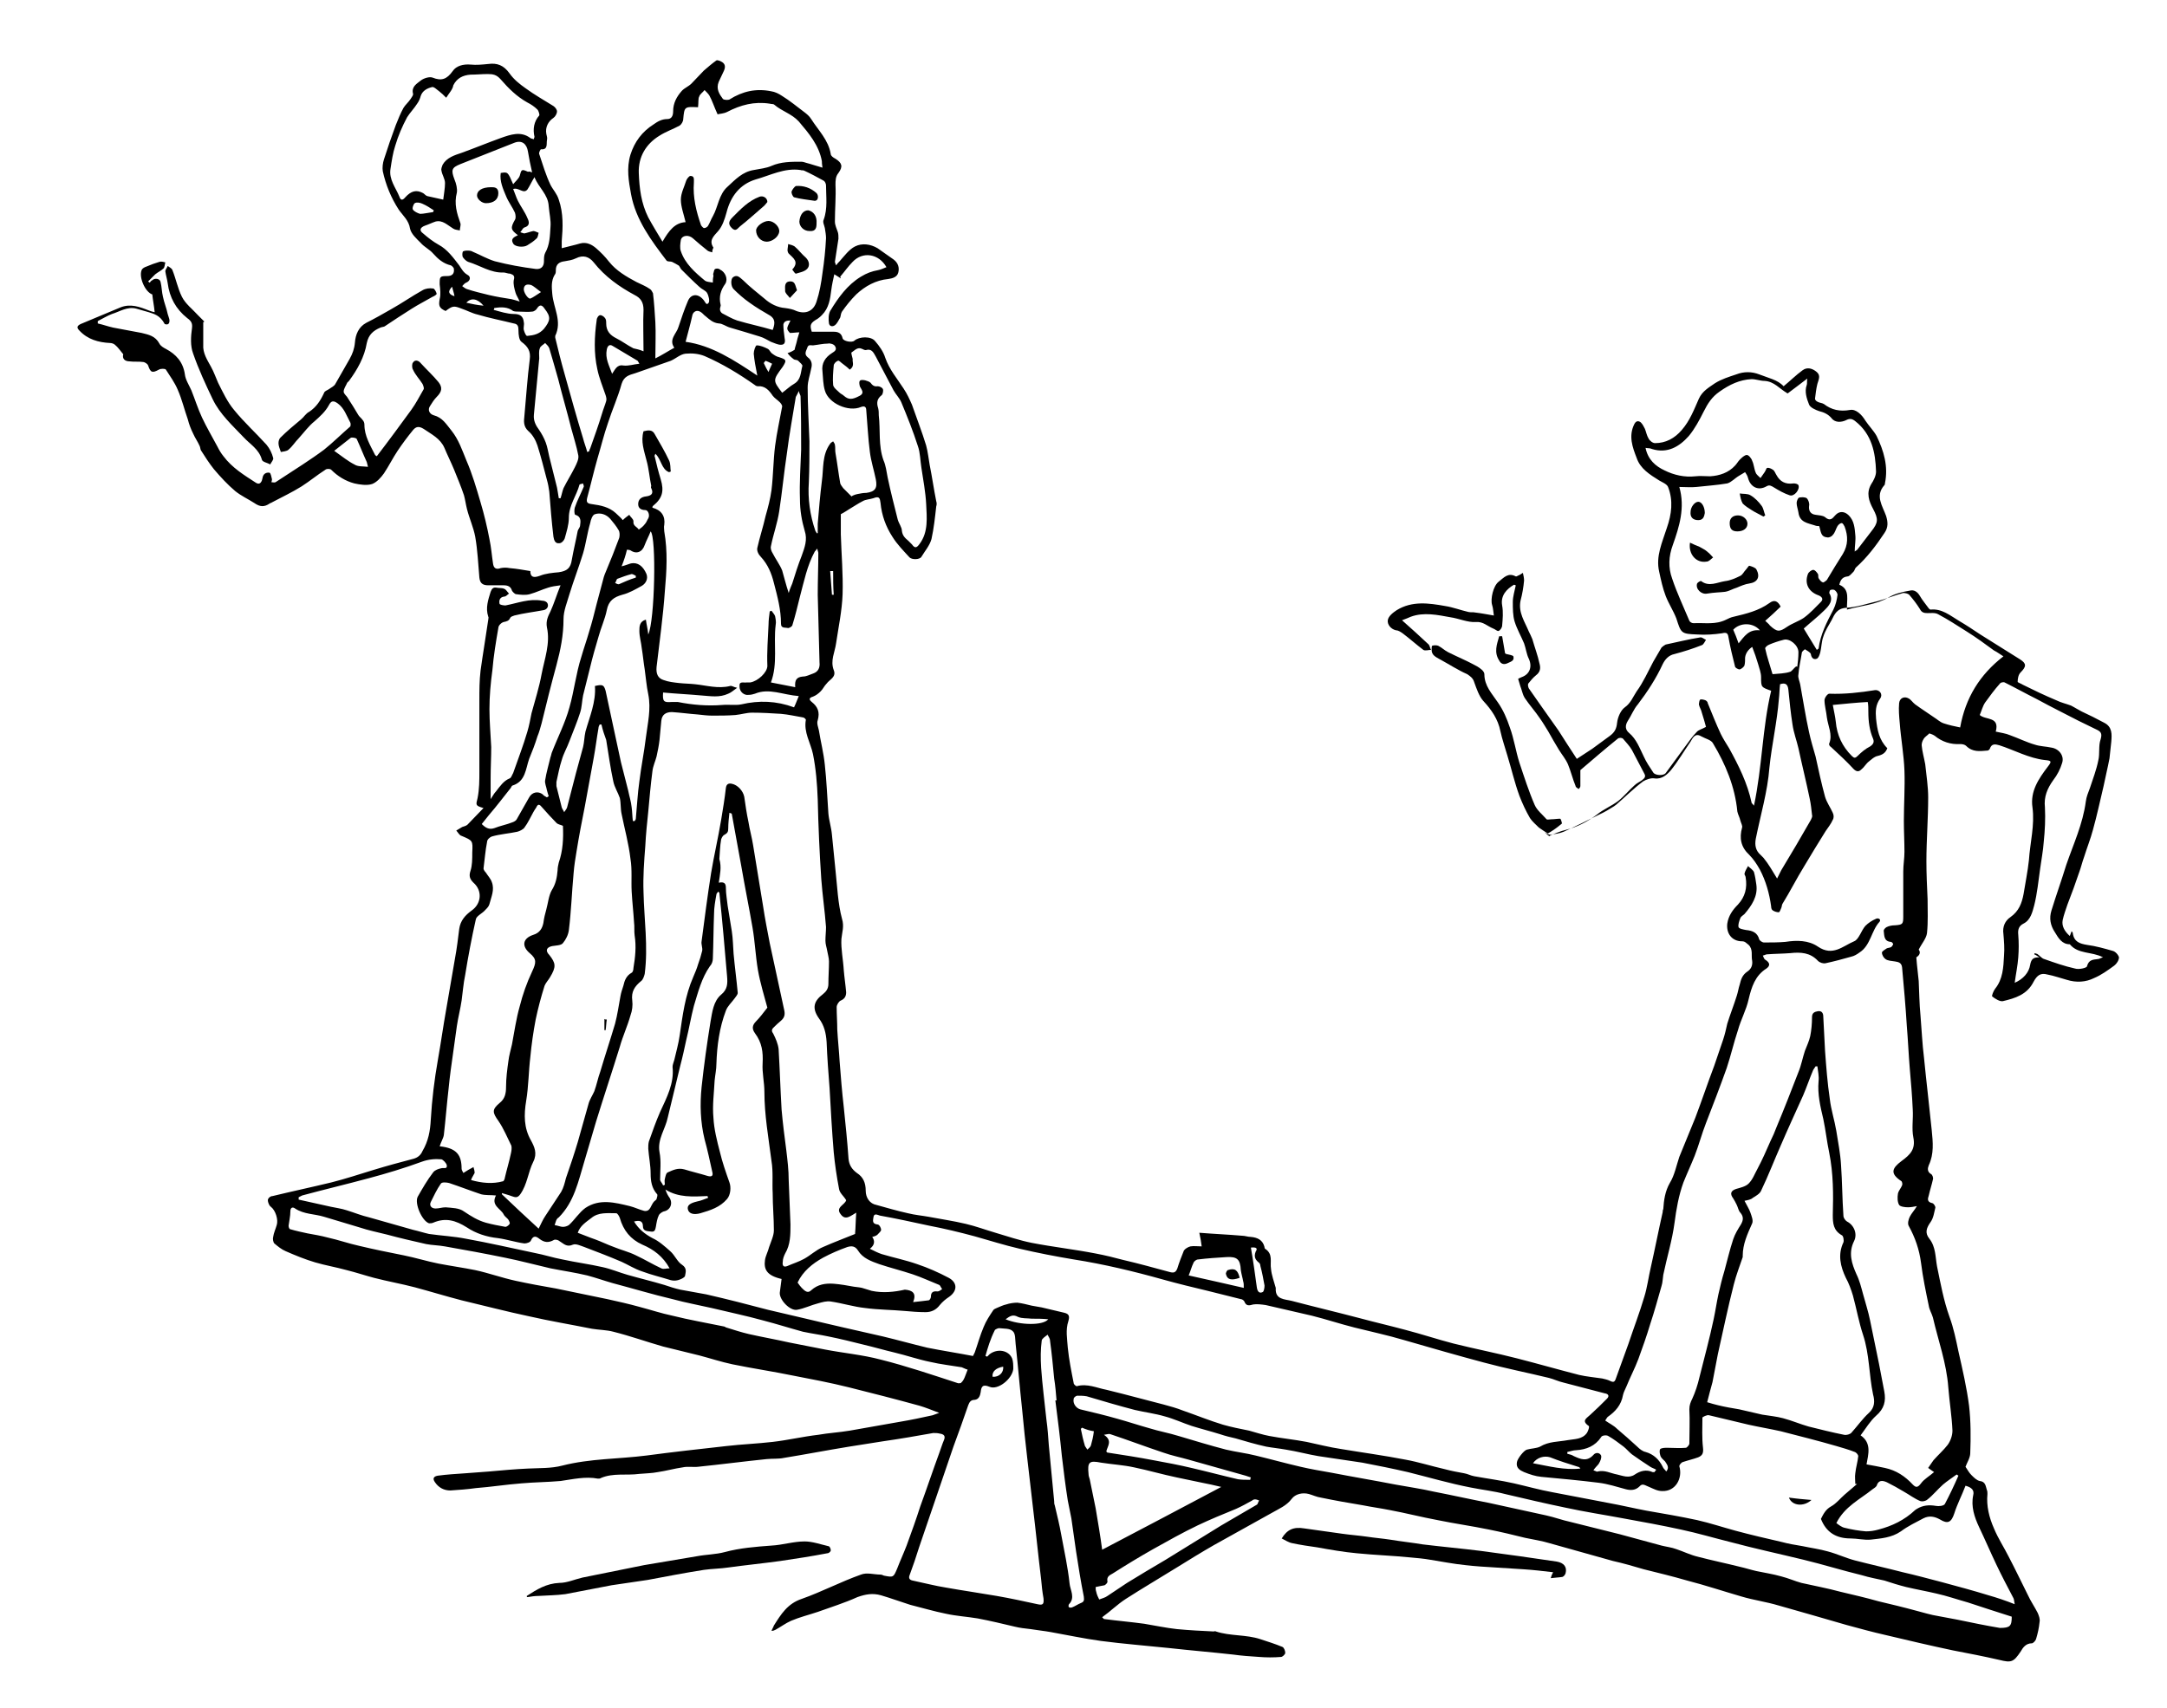 <?xml version="1.0" encoding="utf-8"?>
<!-- Generator: Adobe Illustrator 26.3.1, SVG Export Plug-In . SVG Version: 6.00 Build 0)  -->
<svg version="1.1" id="Layer_1" xmlns="http://www.w3.org/2000/svg" xmlns:xlink="http://www.w3.org/1999/xlink" x="0px" y="0px"
	 viewBox="0 0 365.7 288.3" style="enable-background:new 0 0 365.7 288.3;" xml:space="preserve">
<style type="text/css">
	.st0{fill-rule:evenodd;clip-rule:evenodd;}
	.st1{fill:none;}
</style>
<g>
	<path class="st0" d="M261.6,141c0.9-0.3,1.7-0.7,2.6-0.9c2-0.5,3.7-1.4,5.3-2.6c1.1-0.9,2.4-1.4,3.6-2.3c1-0.8,1.8-1.8,2.7-2.6
		c0.4-0.4,0.9-0.6,1.3-0.9c0.4-0.3,0.7-0.6,0.4-1.1c-0.7-1.3-1.4-2.7-2.1-4c-0.4-0.7-1-1.3-1.5-1.9c-0.2-0.2-0.7-0.2-0.9,0
		c-2.1,1.7-4.2,3.5-6.3,5.3c0,0.8,0,1.8,0,2.7c0,0.2-0.2,0.4-0.3,0.5c-0.2-0.2-0.5-0.3-0.5-0.5c-0.5-1.2-0.8-2.5-1.3-3.7
		c-0.4-0.9-1-1.6-1.5-2.4c-0.6-1-1.2-2-1.8-3.1c-0.5-0.8-0.9-1.5-1.4-2.2c-0.8-1.2-1.8-2.3-2.6-3.5c-0.3-0.5-0.4-1-0.6-1.6
		c-0.2-0.5-0.3-1-0.5-1.6c0.1-0.1,0.4-0.2,0.6-0.3c1.4-0.5,1.8-1.8,1.2-3.1c-0.4-0.8-0.5-1.8-0.8-2.6c-0.5-1.2-1.2-2.4-1.6-3.7
		c-0.3-1-0.3-2.2-0.3-3.3c0-0.9,0.3-1.8,0.5-2.8c-0.1,0-0.2-0.1-0.3-0.1c-1.2,0.7-2.3,1.8-2,3.5c0.2,1.1,0.1,2.3,0,3.4
		c0,0.3-0.3,0.8-0.6,0.9c-0.2,0.1-0.6-0.3-0.9-0.4c-1-0.4-1.7-1.2-2.9-1.1c-1.4,0.1-2.9-0.6-4.3-0.8c-2.2-0.4-4.5-0.9-6.7-0.1
		c-0.5,0.2-0.9,0.4-1.5,0.6c1.6,1.4,3,2.7,4.4,4c0.3,0.2,0.3,0.7,0.5,1c-0.4,0-1,0.2-1.3,0c-1.2-0.9-2.3-1.9-3.5-2.8
		c-0.3-0.2-0.7-0.5-1.1-0.5c-0.9-0.2-1.5-1-1.4-1.7c0.1-0.7,0.9-1.3,1.5-1.7c2.6-1.6,5.4-1.2,8.2-0.7c1.3,0.2,2.6,0.7,3.9,1
		c0.4,0.1,0.8,0,1.2,0.1c0.9,0.1,1.9,0.3,3.1,0.5c-0.1-0.6-0.1-1.2-0.3-1.8c-0.3-1,0.2-3.2,1.1-3.9c0.9-0.7,1.6-1.6,2.9-0.9
		c0.1,0,0.2,0,0.3-0.1c0.3-0.1,0.6-0.3,0.9-0.5c0.1,0.4,0.2,0.9,0.2,1.3c-0.1,1.1-0.3,2.3-0.6,3.4c-0.4,2,0.7,3.5,1.4,5.2
		c0.2,0.4,0.4,0.8,0.6,1.3c0.4,1.4,0.9,2.7,1.2,4.1c0.2,0.7,0.2,1.4-0.6,2c-0.5,0.4-0.9,0.9-1.3,1.4c-0.1,0.2,0,0.6,0.1,0.8
		c0.7,1,1.4,2,2.1,3c1,1.4,1.9,2.7,2.9,4.1c1,1.6,2,3.1,3.1,4.8c0.9-0.6,1.7-1.1,2.6-1.7c1-0.7,2-1.5,3-2.2c0.8-0.6,1.1-1.2,1.2-2.2
		c0.1-0.9,0.6-2.1,1.3-2.6c1-0.7,1.4-1.8,2-2.7c1.1-1.5,1.9-3.3,2.8-5c0.5-0.8,0.9-1.6,1.4-2.4c0.2-0.2,0.5-0.4,0.7-0.5
		c1.9-0.4,3.9-0.9,5.8-1.2c0.3-0.1,0.7,0.3,1,0.4c-0.2,0.3-0.4,0.8-0.7,0.9c-1.5,0.6-3.1,1.1-4.6,1.5c-1,0.2-1.6,0.9-2,1.7
		c-1.1,2.4-2.6,4.7-4.2,6.8c-0.7,0.8-1.1,1.9-1.7,2.8c-0.5,0.8-0.4,1.5,0.2,2c1.3,1.1,1.8,2.6,2.5,4c0.4,0.9,1,1.8,1.6,2.7
		c0.3,0.5,1.7,0.6,2.1,0.1c1.1-1.5,2.2-3,3.3-4.5c0.6-0.8,1.2-1.7,1.9-2.4c0.3-0.4,0.9-0.5,1.6-0.9c-0.2-0.7-0.4-1.5-0.7-2.4
		c-0.1-0.5-0.4-0.9-0.5-1.4c0-0.2,0.1-0.7,0.2-0.8c0.2-0.1,0.6,0,0.9,0.1c0.2,0.1,0.4,0.3,0.4,0.5c0.7,1.7,1.4,3.5,2.2,5.2
		c0.4,0.8,0.9,1.6,1.4,2.4c1.6,2.9,3.1,5.9,3.8,9.2c0,0.1,0.1,0.1,0.4,0.5c1.4-6.6,1.4-13.1,2.9-19.4c-1.7-0.6-1.7-0.6-1.7-2.3
		c0-0.7-0.3-1.5-0.5-2.2c-0.3-1-0.6-1.9-1-2.9c-0.6,0.4-1.1,1-1.2,1.8c0,0.4,0,0.9-0.1,1.3c-0.1,0.3-0.5,0.6-0.8,0.7
		c-0.3,0-0.8-0.3-0.8-0.5c-0.4-1.6-0.8-3.2-1.1-4.9c-0.1-0.7-0.3-0.9-1.1-0.7c-1.4,0.2-2.8,0.3-4.2,0.2c-2.7-0.1-2.7-0.2-3.5-2.7
		c-0.5-1.3-1.3-2.5-1.8-3.8c-0.5-1.3-0.8-2.7-1.1-4.1c-0.6-2.6,0.5-4.9,1.3-7.4c0.8-2.3,1.1-4.6,0.2-6.9c-0.2-0.5-1-0.8-1.5-1.1
		c-1.6-1-3.2-2-3.8-3.8c-0.7-1.8-1.4-3.7-0.4-5.7c0.3-0.6,0.7-0.6,1.1-0.3c0.3,0.3,0.5,0.7,0.7,1.1c0.2,0.5,0.3,1.1,0.6,1.6
		c0.2,0.4,0.7,0.8,1.1,0.8c1.8,0,3.3-0.8,4.5-2.2c1.4-1.6,2.1-3.5,2.9-5.3c0.6-1.3,1.7-1.9,2.7-2.6c1.1-0.7,2.4-1.1,3.6-1.5
		c1.3-0.5,2.6-0.5,3.9,0c1.5,0.6,3.1,0.9,4.1,2c1.1-0.9,2.1-1.9,3.2-2.7c0.8-0.6,1.7-0.3,2.4,0.3c0.7,0.6,0.3,1.3,0.1,2
		c-0.2,0.8-0.3,1.7-0.4,2.5c0,0.2,0.2,0.4,0.4,0.5c0.3,0.2,0.8,0.2,1.1,0.4c1.3,1,2.7,1.3,4.4,1c1-0.2,2,0.8,2.6,1.8
		c0.6,0.9,1.4,1.7,1.9,2.6c1.2,2.5,2,5.1,1.4,8c0,0.1,0,0.2-0.1,0.3c-1.6,1.8-0.3,3.5,0.3,5.2c0.3,1,0.4,1.9-0.3,2.9
		c-1.4,2.1-2.9,4.1-4.8,5.8c-0.2,0.2-0.2,0.5-0.4,0.7c-0.3,0.3-0.7,0.8-1,0.8c-0.9,0.1-1.2,0.6-1.4,1.4c1.9,0.8,1.2,2.6,1.3,4.2
		c2.5-0.7,4.9-0.8,7.1-2.1c1-0.6,2.3-0.9,3.5-1.1c0.7-0.2,1.3,0.2,1.7,0.9c0.4,0.7,1,1.4,1.5,2.1c0.1,0.1,0.2,0.2,0.3,0.2
		c1.9-0.2,3.3,1,4.8,1.9c1.2,0.7,2.4,1.5,3.6,2.3c2.2,1.4,4.5,2.8,6.7,4.2c1.1,0.7,1.1,1.2,0.1,2.2c-0.4,0.4-0.5,1.1-0.5,1.6
		c0,0.1,0.6,0.3,0.9,0.5c1.8,0.9,3.7,1.8,5.6,2.6c0.8,0.4,1.7,0.6,2.5,0.9c0.6,0.3,1.2,0.7,1.8,1c1.3,0.6,2.5,1.2,3.8,1.9
		c1.4,0.7,1.3,2,1.2,3.2c-0.1,0.9-0.2,1.9-0.3,2.8c-0.3,1.6-0.7,3.2-1,4.7c-0.6,2.5-1.1,4.9-1.8,7.4c-0.4,1.5-1,3-1.5,4.6
		c-0.3,0.8-0.5,1.7-0.8,2.5c-0.6,1.8-1.3,3.7-2,5.5c-0.3,0.9-0.6,1.7-0.8,2.6c-0.2,1,0.3,1.9,1.2,2.7c0.1-0.3,0.2-0.5,0.3-0.8
		c0.1,0.1,0.2,0.2,0.2,0.3c0.2,1.5,1.2,1.8,2.4,2c1.5,0.2,2.9,0.6,4.3,1c0.5,0.1,1,0.7,1.1,1.1c0,0.5-0.4,1.1-0.8,1.4
		c-1.1,0.8-2.2,1.6-3.4,2.1c-1.4,0.7-3,0.8-4.6,0.3c-1.1-0.3-2.2-0.7-3.3-0.9c-1.1-0.3-1.7,0.1-2.3,1.2c-1.1,2.2-3.1,2.8-5.2,3.3
		c-0.5,0.1-1.3-0.4-1.8-0.8c-0.1-0.1,0.2-0.9,0.5-1.3c1.3-1.6,1.4-3.6,1.5-5.6c0.1-1.2,0-2.4-0.1-3.6c-0.2-1.3,0.3-2.3,1.2-2.9
		c1.4-1,1.9-2.3,2.2-3.9c0.3-1.9,0.7-3.8,0.9-5.7c0.2-3,1-5.9,0.6-8.9c-0.4-2.7,1-4.8,2.6-6.9c0.7-0.9,0.6-1-0.5-1.1
		c-2.7-0.3-5.2-1.7-7.7-2.5c-0.7-0.2-1.3-0.3-1.6,0.6c-0.1,0.2-0.3,0.3-0.4,0.3c-1.3,0.1-2.5,0.3-3.6-0.8c-0.2-0.2-0.6-0.3-1-0.3
		c-1.6,0.1-3.1-0.4-4.3-1.4c-0.3-0.2-0.6-0.3-0.9-0.4c-0.4,0.4-0.8,0.6-1,1c-0.2,0.3-0.3,0.7-0.3,1c0.1,1.1,0.4,2.1,0.6,3.2
		c0.2,1.9,0.5,3.8,0.5,5.6c0,3.6-0.3,7.2-0.3,10.8c0,2.1,0.1,4.2,0.2,6.4c0,1.9,0.1,3.8-0.1,5.7c-0.1,0.9-0.9,1.8-1.4,2.8
		c0.4,0.5,0.1,1-0.4,1.3c0.1,1.5,0.3,2.8,0.4,4c0.1,1.9,0.1,3.8,0.3,5.8c0.2,2.4,0.3,4.8,0.6,7.2c0.4,4.1,0.9,8.2,1.3,12.2
		c0.2,2,0.4,4-0.5,5.9c-0.2,0.5-0.3,1.1,0.4,1.5c0.2,0.1,0.4,0.6,0.3,0.9c-0.2,0.9-0.5,1.8-0.7,2.7c-0.2,0.6-0.3,1.1,0.6,1.3
		c0.2,0,0.6,0.6,0.5,0.8c-0.2,0.8-0.3,1.7-0.8,2.4c-0.7,1-1,1.8-0.2,2.8c1.1,1.4,1,3.1,1.3,4.7c0.6,2.9,1.1,5.7,2.1,8.5
		c0.7,1.9,1.1,3.9,1.5,5.8c0.7,3.1,1.4,6.1,1.8,9.2c0.3,2.6,0.3,5.3,0.2,8c0,0.8-0.6,1.7-0.8,2.3c0.4,0.6,0.6,1,1,1.4
		c0.4,0.4,0.9,0.9,1.4,1c1,0.1,1,0.9,1.2,1.5c0.1,0.2,0.1,0.5,0.1,0.7c-0.2,2,0.3,4,1.1,5.8c0.7,1.7,1.7,3.2,2.5,4.8
		c1.1,2.1,2.1,4.2,3.2,6.4c0.5,1.1,1.2,2.1,1.7,3.1c0.2,0.5,0.4,1,0.3,1.5c-0.1,1-0.3,1.9-0.6,2.9c-0.1,0.3-0.5,0.7-0.7,0.7
		c-1,0-1.5,0.7-1.9,1.4c-1.2,1.8-1.6,1.9-3.6,1.4c-2.6-0.6-5.2-1.1-7.8-1.6c-3.8-0.8-7.6-1.7-11.4-2.6c-2.2-0.5-4.4-1.1-6.6-1.7
		c-3.8-1.1-7.6-2.2-11.5-3.3c-2-0.6-4.2-0.9-6.2-1.5c-3.1-0.9-6.1-1.9-9.2-2.7c-2.4-0.7-4.9-1.3-7.3-1.9c-1.7-0.5-3.4-1-5.2-1.4
		c-3.6-1-7.1-2-10.7-3c-1.3-0.4-2.7-0.6-4.1-0.9c-2-0.5-4.1-1-6.1-1.4c-2.9-0.6-5.8-1-8.7-1.6c-2.7-0.5-5.4-1.2-8.1-1.7
		c-1.5-0.3-3-0.5-4.5-0.8c-2.4-0.4-4.7-0.8-7.1-1.3c-0.7-0.1-1.3-0.4-2-0.6c-1.1-0.3-2.3,0-2.9,0.8c-0.9,1.2-2.2,1.7-3.4,2.4
		c-3.2,1.8-6.5,3.6-9.7,5.4c-2.1,1.2-4.2,2.5-6.3,3.8c-2.9,1.8-5.8,3.5-8.6,5.3c-1.4,0.9-2.6,2.1-4,3.1c0.2,0.2,0.3,0.3,0.3,0.3
		c2.3,0.3,4.6,0.5,6.8,0.8c1.8,0.3,3.7,0.7,5.5,0.9c2.1,0.2,4.1,0.3,6.2,0.4c0.1,0,0.3-0.1,0.4,0c2.4,0.8,5.1,0.5,7.5,1.3
		c1.2,0.4,2.5,0.8,3.7,1.3c0.3,0.1,0.5,0.7,0.5,1c0,0.3-0.5,0.7-0.7,0.7c-1.2,0.1-2.5,0.1-3.7,0c-1.5-0.1-3-0.2-4.4-0.4
		c-3.6-0.4-7.2-0.7-10.8-1.1c-3.8-0.4-7.7-0.7-11.5-1.2c-2.9-0.4-5.7-1-8.5-1.5c-1.1-0.2-2.2-0.3-3.4-0.5c-0.9-0.1-1.8-0.2-2.6-0.4
		c-2.1-0.5-4.2-1-6.3-1.4c-1.8-0.3-3.6-0.4-5.4-0.8c-2-0.4-4-1-6-1.5c-1.6-0.5-3.2-1.1-4.9-1.6c-1.4-0.4-2.6-0.2-4,0.3
		c-2.2,1-4.5,1.7-6.7,2.5c-1.5,0.5-3.1,0.9-4.5,1.5c-0.9,0.4-1.7,1-2.6,1.5c-0.2,0.1-0.4,0.2-0.7,0.2c0.1-0.3,0.3-0.6,0.4-0.9
		c1.2-1.9,2.3-3.7,4.7-4.5c3.4-1.2,6.6-2.9,10-4.1c1-0.4,2.2,0,3.3,0c0.3,0,0.5,0.2,0.7,0.2c1.5,0.3,1.5,0.2,2.1-1.2
		c0.5-1.3,1.1-2.6,1.6-3.9c0.8-2.2,1.6-4.4,2.3-6.6c1.1-3,2.1-6,3.2-9c0.3-0.8,0.5-1.5,0.8-2.2c0.3-0.7,0-1-0.7-1.1
		c-0.4-0.1-0.7-0.1-1.1-0.1c-2.8,0.5-5.7,1-8.5,1.4c-1.9,0.3-3.8,0.6-5.7,0.9c-3.7,0.6-7.3,1.3-11,1.9c-0.9,0.2-1.9,0.1-2.9,0.2
		c-3.9,0.4-7.7,0.9-11.6,1.3c-0.8,0.1-1.7-0.1-2.6,0.1c-1.4,0.2-2.8,0.6-4.2,0.8c-1,0.2-2,0.2-3.1,0.3c-2.2,0.3-4.4-0.2-6.5,0.7
		c-0.1,0.1-0.3,0.1-0.5,0.1c-2.1-0.4-4.2,0.1-6.3,0.4c-2.2,0.2-4.4,0.2-6.6,0.4c-2.6,0.2-5.1,0.6-7.7,0.8c-1.4,0.2-2.8,0.3-4.3,0.4
		c-1.1,0-2-0.5-2.6-1.4c-0.5-0.7-0.1-1,0.5-1.1c1.5-0.2,3.1-0.3,4.6-0.4c1.3-0.1,2.7-0.2,4-0.3c2.2-0.2,4.4-0.4,6.6-0.5
		c1.9-0.1,3.9,0,5.8-0.5c4.7-1.2,9.5-1.1,14.2-1.7c4.5-0.6,9-1.1,13.5-1.6c2.6-0.3,5.2-0.4,7.8-0.7c2.6-0.3,5.1-0.9,7.7-1.2
		c1.7-0.3,3.5-0.4,5.3-0.7c2.8-0.5,5.6-1,8.5-1.5c1.8-0.3,3.7-0.7,5.5-1.1c0.3-0.1,0.5-0.2,1.1-0.4c-1.3-0.5-2.3-0.9-3.3-1.2
		c-4-1.1-7.9-2.1-11.9-3.1c-3.2-0.8-6.4-1.4-9.5-2c-3.4-0.7-6.8-1.2-10.2-1.9c-1.9-0.4-3.7-1-5.6-1.5c-2-0.5-4.1-1-6.1-1.5
		c-2.8-0.8-5.6-1.8-8.4-2.5c-1.1-0.3-2.4-0.3-3.6-0.5c-3.5-0.7-7.1-1.3-10.6-2.1c-3.8-0.8-7.6-1.8-11.4-2.7
		c-2.7-0.7-5.3-1.5-7.9-2.2c-2.3-0.6-4.6-1-6.9-1.6c-1.5-0.4-3-0.9-4.6-1.3c-1.8-0.5-3.6-0.8-5.3-1.3c-1.7-0.5-3.4-1.2-5-1.9
		c-0.7-0.3-1.3-0.8-1.9-1.3c-0.2-0.2-0.3-0.8-0.2-1.1c0.1-0.7,0.4-1.3,0.6-2c0.3-0.9-0.2-2.5-1-3.1c-0.3-0.2-0.5-0.8-0.5-1.1
		c0-0.3,0.4-0.7,0.8-0.7c3.3-0.8,6.6-1.5,9.9-2.3c2.4-0.6,4.8-1.4,7.1-2.1c2.3-0.7,4.5-1.3,6.8-1.9c0.7-0.2,1.2-0.6,1.5-1.3
		c1-1.7,1.3-3.4,1.4-5.3c0.2-3.4,0.6-6.7,1.2-10.1c0.5-2.8,0.9-5.7,1.4-8.5c0.5-2.9,1-5.8,1.5-8.7c0.3-1.6,0.5-3.3,0.7-4.9
		c0.2-1.4,1-2.3,2.1-3.1c1.7-1.2,1.8-3.4,0.3-4.7c-0.6-0.6-0.8-1.1-0.5-2c0.3-0.9,0.3-2,0.3-3.1c0.1-2,0.1-2-1.8-2.8
		c-0.4-0.1-0.6-0.6-0.9-0.9c0.3-0.2,0.7-0.4,1-0.6c0.3-0.1,0.7-0.2,0.9-0.4c0.9-0.9,1.8-1.9,2.7-2.8c-1.4-0.4-1.3-0.5-1-1.7
		c0.3-1.5,0.3-3,0.3-4.5c0-4,0-8,0-12c0-1.7,0-3.3,0.2-5c0.4-2.9,0.9-5.8,1.3-8.6c0-0.2,0.1-0.4,0-0.5c-0.5-1.5,0-2.9,0.4-4.2
		c0.2-0.5,0.4-0.8,1-0.7c0.4,0.1,0.9,0,1.3,0.2c0.3,0.1,0.5,0.5,0.8,0.8c-0.3,0.2-0.5,0.5-0.8,0.5c-0.8,0.1-0.9,0.7-0.8,1.2
		c0,0.2,0.7,0.3,1,0.3c2.1-0.4,4-1.2,6.2-0.8c0.3,0,0.6,0.1,0.8,0.3c0.4,0.5,0.1,1.2-0.6,1.3c-1.6,0.3-3.3,0.5-4.9,0.9
		c-0.3,0.1-0.6,0.2-0.7,0.4c-0.2,0.5-0.6,0.6-1.1,0.7c-0.4,0.1-0.9,0.6-0.9,1c-0.4,2.3-0.8,4.7-1,7.1c-0.3,2.2-0.5,4.4-0.5,6.6
		c0,2.1,0.2,4.3,0.3,6.4c0,1.7-0.1,3.5-0.1,5.2c0,1.1,0,2.3,0,3.6c0.4-0.6,0.6-1,0.9-1.3c0.7-0.9,1.3-1.8,2.3-2.2
		c0.3-0.1,0.4-0.6,0.6-0.9c0.8-2.3,1.7-4.6,2.4-7c0.3-1,0.5-2.1,0.7-3.1c0.6-2.2,1.3-4.4,1.7-6.6c0.5-2.6,1.5-5.2,0.9-7.9
		c-0.2-1.1,0.2-1.9,0.6-2.7c0.6-1.3,1-2.7,1.7-4.4c-0.8,0.1-1.5,0.2-2.1,0.4c-1,0.3-2,0.8-3.1,1.1c-0.7,0.2-1.6,0.1-2.3,0
		c-0.2,0-0.6-0.4-0.7-0.6c-0.2-0.7-0.7-0.9-1.4-0.9c-0.9,0-1.7,0-2.6,0c-1,0-1.4-0.4-1.5-1.3c-0.2-2.3-0.3-4.6-0.7-6.9
		c-0.3-1.6-1-3.1-1.4-4.7c-0.2-0.8-0.3-1.6-0.5-2.3c-0.5-1.5-1.1-2.9-1.7-4.4c-0.5-1.2-1.1-2.4-1.6-3.6c-0.7-1.6-2.2-2.3-3.5-3.2
		c-0.8-0.5-1.3-0.4-1.8,0.2c-0.9,1.1-1.8,2.3-2.6,3.5c-0.8,1.2-1.5,2.6-2.3,3.8c-0.5,0.7-1.2,1.5-2,1.8c-0.9,0.3-2.1,0.1-3-0.1
		c-1.5-0.4-2.8-1.2-3.9-2.3c-0.2-0.2-0.8-0.2-1,0c-1.4,0.9-2.6,1.9-4,2.8c-1.6,1-3.3,1.8-5,2.7c-0.1,0.1-0.3,0.1-0.4,0.2
		c-0.9,0.6-1.6,0.6-2.6-0.1c-1.1-0.7-2.2-1.2-3.2-2c-1.3-1.1-2.5-2.4-3.6-3.7c-0.8-1-1.5-2.1-2.2-3.2c-0.1-0.2-0.1-0.5-0.2-0.7
		c-0.3-0.7-0.8-1.4-1.1-2.1c-0.4-0.8-0.7-1.6-0.9-2.4c-0.6-1.7-1-3.4-1.7-5c-0.5-1.2-1.3-2.3-2-3.4c-0.1-0.2-0.9-0.2-1.2,0
		c-1.1,0.6-1.4,0.5-1.8-0.7c-0.1-0.3-0.6-0.6-0.9-0.6c-0.7-0.1-1.5,0-2.2-0.1c-0.9,0-1.3-0.5-1.1-1.2c-0.5-0.6-0.9-1.2-1.4-1.6
		c-0.2-0.2-0.6-0.3-0.8-0.3c-2-0.1-3.8-0.6-5.2-2.1c-0.5-0.5-0.4-0.8,0.2-1.1c2.2-0.9,4.5-1.9,6.7-2.8c1.7-0.7,3.3-0.1,4.8,0.5
		c0.3,0.1,0.5,0.2,1,0.3c-0.1-1.1-0.3-2-0.4-3c-1.2-0.4-2.3-2.9-1.8-4.1c0.1-0.3,0.5-0.5,0.8-0.6c0.7-0.3,1.5-0.6,2.2-0.8
		c0.3-0.1,0.7,0,1,0.1c-0.1,0.3-0.1,0.8-0.3,1c-0.4,0.4-0.9,0.6-1.4,1c-0.4,0.4-0.8,0.8-1.2,1.2c0.1,0.1,0.2,0.2,0.3,0.2
		c0.1-0.2,0.2-0.3,0.4-0.4c0.4-0.4,1.3-0.3,1.4,0.3c0.2,0.8,0.2,1.7,0.4,2.5c0.2,1,0.6,1.9,0.8,2.9c0.1,0.4,0.3,0.8,0.3,1.1
		c0,0.5-0.2,0.8-0.8,0.6C27,53.2,26,53,25.1,52.7c-0.7-0.2-1.4-0.4-2.1-0.6c-1.5-0.4-2.8,0.5-4.1,0.9c-0.8,0.3-1.6,0.8-2.4,1.2
		c0,0.1,0,0.3,0,0.4c0.9,0.2,1.7,0.5,2.6,0.7c1.6,0.3,3.2,0.6,4.8,0.9c1.2,0.3,2.3,0.5,3,1.8c0.2,0.4,0.7,0.7,1.1,0.9
		c1.7,0.9,2.9,2.2,3.2,4.3c0.1,0.9,0.7,1.8,1.1,2.7c0.6,1.5,1.1,3.1,1.8,4.6c0.8,1.7,1.7,3.2,2.6,4.9c0.3,0.6,0.6,1.1,1,1.6
		c1.5,2,3.5,3.2,5.5,4.5c0.5,0.3,0.8,0.1,1-0.4c0-0.1,0.1-0.3,0.1-0.4c0.1-0.7,0.6-1,1.2-0.9c0.2,0.1,0.3,0.7,0.4,1.1
		c0,0.1,0,0.2-0.1,0.5c0.3,0,0.5,0.1,0.7,0c1.5-1,3.1-2,4.6-3c1.2-0.8,2.4-1.6,3.6-2.5c1.5-1.2,2.9-2.6,4.4-3.9
		c0.1-0.1,0.1-0.6,0-0.7c-0.6-1.1-1-2.4-2.1-3.2c-0.7-0.5-1.1-0.5-1.5,0.3c-0.6,1.1-1.5,1.9-2.4,2.7c-1,0.8-1.8,1.9-2.7,2.9
		c-0.6,0.6-1,1.3-1.7,1.9c-0.3,0.3-0.9,0.3-1.3,0.4c-0.2-0.6-0.4-1-0.4-1.5c0-0.3,0.1-0.7,0.3-0.9c1.1-1.1,2.3-2.1,3.5-3.1
		c0.5-0.4,0.8-1,1.4-1.3c1.2-0.8,1.9-1.9,2.5-3.2c0.1-0.3,0.5-0.4,0.8-0.6c0.4-0.3,0.9-0.5,1.1-0.9c0.8-1.4,1.6-2.8,2.4-4.2
		c0.5-0.9,0.8-1.7,0.9-2.8c0.1-1.3,0.6-2.6,1.9-3.3c1.4-0.7,2.8-1.5,4.2-2.3c1.8-1,3.5-2.2,5.3-3.2c0.5-0.3,1.2-0.4,1.8-0.3
		c0.2,0,0.5,0.5,0.6,0.9c0,0.1-0.4,0.4-0.7,0.5c-1.2,0.7-2.4,1.3-3.5,2c-1.6,1-3.1,2-4.6,3c-0.2,0.1-0.5,0.1-0.7,0.2
		c-1.2,0.5-2,1.2-2.3,2.6c-0.4,2.4-1.6,4.5-3,6.4c-0.1,0.1-0.2,0.2-0.3,0.3c-0.2,0.5-0.6,1-0.6,1.5c0,0.4,0.5,0.7,0.7,1.1
		c0.6,0.9,1.2,1.9,1.8,2.9c0.2,0.3,0.5,0.5,0.7,0.8c0.2,0.2,0.3,0.5,0.3,0.8c0,1.9,1,3.5,1.8,5.1c0.1,0.1,0.2,0.2,0.3,0.2
		c2-2.6,3.9-5.2,5.8-7.8c0.8-1.1,1.4-2.3,2.1-3.5c0.1-0.2-0.1-0.7-0.2-0.9c-0.5-0.8-1.2-1.5-1.6-2.4c-0.2-0.3-0.2-1,0-1.2
		c0.3-0.5,0.9-0.4,1.3,0.1c1,1.1,2.1,2.1,3,3.2c0.7,0.9,0.6,1.6-0.3,2.5c-0.4,0.4-0.8,1-1.1,1.5c-0.5,0.7-0.1,1.4,0.6,1.6
		c1.5,0.4,2.1,1.5,3,2.6c1.2,1.5,1.8,3.3,2.5,5c1,2.3,1.7,4.7,2.4,7.1c0.6,2,1.1,4.1,1.5,6.2c0.3,1.4,0.4,2.8,0.6,4.1
		c0.1,0.8,0.5,1.1,1.3,0.8c0.5-0.1,1-0.1,1.5,0c1.2,0.1,2.3,0.3,3.5,0.5c0,1,0.5,1.2,1.6,0.8c1-0.4,2.1-0.5,3.2-0.6
		c1.4-0.2,2-0.7,2.2-2.1c0.3-1.7,0.7-3.3,1-4.9c0.1-0.3,0.4-0.6,0.4-0.9c0.1-0.7,0.2-1.5-0.8-1.8c-0.2,0-0.2-0.9-0.1-1.2
		c0.4-1.2,1-2.3,1.5-3.5c0.1-0.2-0.1-0.4-0.1-0.6c-0.2,0.1-0.5,0.1-0.6,0.2c-0.5,1.9-1.8,3.5-1.8,5.6c0,1.2-0.4,2.4-0.7,3.5
		c-0.1,0.3-0.5,0.8-0.9,0.8c-0.7,0.1-0.9-0.5-1-1.1c-0.3-2.5-0.5-5-0.7-7.6c-0.1-0.7-0.2-1.3-0.4-2c-0.5-1.9-1-3.9-1.6-5.8
		c-0.3-0.9-0.8-1.8-1.5-2.4c-0.9-0.8-0.8-1.7-0.7-2.6c0.3-3.2,0.5-6.4,0.9-9.5c0.2-1.4-0.3-2.2-1.4-3c-0.4-0.3-0.5-1.2-0.5-1.9
		c0-0.7-0.1-1.1-0.8-1.2c-2-0.5-4.1-0.9-6.1-1.5c-0.9-0.2-1.8-0.7-2.7-1c-1.3-0.5-1.5-0.5-2.7,0.4c-1.1-0.5-1.2-0.9-1-2
		c0.2-0.8,0.1-1.6,0-2.5c0-1.3,0-1.4,1.3-1.4c0.8,0,1.2-0.4,1.1-1.2c0-0.2-0.3-0.5-0.5-0.6c-1.3-0.3-2.2-1.1-3-2
		c-0.6-0.7-1.5-1.1-2.1-1.8c-0.7-0.7-1.6-1.5-1.8-2.4c-0.2-1.4-1.2-2.2-1.9-3.2c-1.3-2-2.2-4.2-2.7-6.5c-0.1-0.6,0-1.4,0.2-2
		c0.6-1.9,1.3-3.9,2-5.8c0.4-1,0.8-2,1.3-2.9c0.3-0.5,0.8-0.9,1.2-1.5c0.2-0.3,0.5-0.7,0.4-0.9c-0.3-1.2,0.7-1.7,1.3-2.2
		c0.5-0.4,1.5-0.7,2-0.5c1.5,0.6,2.4,0.3,3.4-1.1c0.6-0.9,1.8-1.2,3-1.1c1,0.1,2,0,3-0.1c1.5-0.2,2.6,0.2,3.6,1.6
		c0.7,1,1.7,1.8,2.7,2.5c1.5,1.1,3.1,2,4.7,3c0.3,0.2,0.6,0.6,0.6,0.9c0,0.4-0.3,0.9-0.6,1.1c-0.9,0.6-1.4,1.6-1.2,2.7
		c0.1,0.4,0.2,0.7,0.1,1.1c-0.1,0.6,0.2,1.6-1,1.5c-0.1,0-0.4,0.6-0.3,0.8c0.6,1.8,1.1,3.5,1.9,5.2c0.4,0.8,1.1,1.5,1.4,2.5
		c0.8,2.3,0.7,4.7,0.5,7c0,0.4,0,0.7,0,1.2c1.1-0.3,2.1-0.5,3.1-0.8c1.1-0.3,2,0.2,2.7,0.8c0.8,0.7,1.5,1.4,2.2,2.3
		c1.2,1.5,2.9,2.5,4.6,3.4c0.8,0.4,1.6,0.7,2.3,1.2c0.2,0.1,0.4,0.5,0.5,0.7c0.2,1.6,0.3,3.3,0.4,4.9c0.1,1.9,0,3.8,0,6.1
		c1.2-0.6,2.1-1.2,3.2-1.8c-1-1.4,0.4-2.4,0.7-3.5c0.5-1.5,1-3,1.6-4.4c0.5-1.2,1.7-1.3,2.6-0.2c0.3,0.3,0.5,1.1,0.9,0.5
		c0.2-0.3,0-1.2-0.3-1.7c-0.3-0.4-0.9-0.6-1.3-1c-1-0.9-2-1.9-3-2.9c-0.2-0.2-0.3-0.6-0.5-0.7c-0.3-0.2-0.7-0.4-1.1-0.6
		c-0.3-0.1-0.7,0-0.9-0.2c-2.6-3.4-5.2-6.9-6-11.2c-0.4-2.2-0.8-4.4-0.1-6.7c0.7-2.2,2-3.9,3.9-5.1c0.7-0.5,1.4-0.9,2.3-0.9
		c0.7,0,1-0.5,1-1.3c0-1.4,0.6-2.5,1.5-3.5c0.5-0.5,1.1-0.7,1.6-1.2c0.7-0.7,1.4-1.5,2.1-2.2c0.7-0.6,1.4-1.2,2.1-1.7
		c0.2-0.1,0.7,0.1,1,0.3c0.6,0.4,0.5,1,0.2,1.6c-0.3,0.6-0.5,1.1-0.8,1.7c-0.5,1.2,0.1,2.1,0.7,2.9c0.2,0.2,0.9,0.2,1.1,0.1
		c2.2-1.4,4.5-1.9,7-1.4c0.7,0.1,1.3,0.4,1.9,0.8c1.3,0.8,2.5,1.8,3.7,2.7c0.4,0.3,0.9,0.7,1.2,1.2c1.2,1.9,2.9,3.5,3.3,5.9
		c0,0.3,0.4,0.6,0.8,0.8c1.1,0.7,1.3,1.3,0.5,2.4c-0.5,0.6-0.5,1.3-0.5,2c0.1,2-0.1,4.1-0.1,6.2c0,0.6,0.3,1.2,0.5,1.8
		c0.1,0.3,0.1,0.7,0.1,1.1c-0.2,1.3-0.4,2.6-0.6,3.9c0,0.1,0.1,0.3,0.2,0.6c0.2-0.3,0.4-0.5,0.6-0.7c0.8-0.9,1.6-2,2.6-2.5
		c1.2-0.6,2.6-0.4,3.8,0.3c0.9,0.6,1.8,1.3,2.7,1.9c0.8,0.6,1,1.4,0.8,2.2c-0.2,0.8-1,1-1.7,1.1c-2.1,0.2-3.9,1.2-5.4,2.6
		c-0.9,0.9-1.7,1.9-2.4,2.9c-0.2,0.3-0.2,0.7-0.3,1c-0.3,0.5-0.5,1-0.9,1.3c-0.4,0.3-0.9,0.2-1-0.3c-0.1-0.7-0.1-1.5,0.2-2.1
		c1.4-2.3,2.9-4.4,5.2-5.8c1-0.6,1.8-0.9,2.9-1.1c0.5-0.1,0.9-0.3,1.4-0.5c-1.3-2.3-4-2.7-5.7-0.9c-0.8,0.8-1.4,1.7-2.1,2.5
		c0,0.1,0.1,0.2,0.1,0.3c-0.3-0.2-0.6-0.4-1.1-0.7c-0.2,0.9-0.4,1.8-0.5,2.6c-0.2,1.6-0.4,3.1-1.6,4.3c-0.2,0.2-0.4,0.4-0.7,0.6
		c-1.2,0.7-1.4,1-1,2.2c1.3,0,2.5,0,3.7,0c0.7,0,1.3,0.2,1.5,1.1c0.1,0.5,1.6,0.8,2,0.4c0.8-0.7,2.8-0.8,3.5,0.1
		c0.7,0.8,1.4,1.8,1.7,2.8c0.7,2,2,3.5,3.1,5.2c0.6,0.9,1,1.8,1.4,2.7c0.8,2.3,1.7,4.6,2.4,6.9c0.3,1.1,0.4,2.2,0.6,3.3
		c0.4,2,0.7,4.1,1.1,6.1c0.1,0.3,0.1,0.6,0,0.9c-0.2,1.8-0.4,3.7-0.8,5.5c-0.3,1.1-1.1,2-1.7,3c-0.3,0.5-1.6,0.5-2,0.1
		c-1-1.1-2.1-2.2-2.9-3.5c-1.1-1.7-1.8-3.6-2-5.7c-0.1-0.8-0.2-1.2-1.2-0.8c-0.6,0.2-1.3,0.2-1.8,0.5c-0.8,0.4-1.5,0.9-2.2,1.3
		c-0.5,0.3-0.9,0.6-1.5,0.9c0,1,0,2.2,0,3.4c0.1,3.4,0.4,6.7,0.3,10.1c-0.1,2.8-0.7,5.6-1.1,8.3c-0.2,1.5-1,2.9-0.4,4.5
		c0.5,1.2-0.7,1.6-1.2,2.3c-0.4,0.4-0.6,0.9-1,1.3c-0.4,0.4-0.8,0.7-1.3,0.9c-0.7,0.2-0.7,0.5-0.2,0.9c1,0.8,1.4,1.7,1,3.1
		c-0.2,0.5,0.1,1.2,0.2,1.7c0.3,1.9,0.8,3.8,1,5.8c0.3,2.7,0.4,5.4,0.6,8.2c0.1,1.2,0.5,2.4,0.6,3.6c0.2,2,0.4,4,0.6,6
		c0.3,2.7,0.4,5.6,1.1,8.2c0.4,1.3,0,2.3-0.1,3.4c-0.1,1.7,0.3,3.5,0.4,5.3c0.1,1.2,0.3,2.5,0.4,3.7c0,0.6-0.2,1.1-0.9,1.4
		c-0.3,0.1-0.7,0.7-0.7,1.1c0,1.3,0.1,2.5,0.1,3.8c0.1,1.8,0.3,3.6,0.4,5.4c0.2,2.6,0.4,5.1,0.7,7.7c0.3,2.9,0.6,5.8,0.8,8.7
		c0.1,1.1,0.6,1.8,1.4,2.4c1.1,0.7,1.5,1.7,1.5,3c0,1.2,0.7,2.2,1.8,2.4c1.8,0.5,3.5,1,5.3,1.4c1.2,0.3,2.4,0.4,3.5,0.6
		c2.1,0.4,4.2,0.7,6.3,1.2c1.7,0.4,3.3,1,5,1.5c2,0.6,4.1,1.3,6.1,1.7c3.6,0.7,7.2,1.1,10.8,1.8c1.6,0.3,3.2,0.7,4.7,1.1
		c2.6,0.6,5.1,1.3,7.7,2c0.7,0.2,1.1,0.2,1.4-0.6c0.3-1,0.7-2,1.1-3c0.2-0.3,0.7-0.6,1.1-0.7c0.6-0.1,1.2,0,1.9,0
		c-0.1-0.8-0.2-1.4-0.4-2.3c2.5,0.2,4.9,0.3,7.2,0.5c0.5,0,1,0.2,1.5,0.2c1.1,0.1,2,0.5,2.3,1.7c0,0.1,0,0.2,0.1,0.3
		c1.4,0.9,0.8,2.2,1,3.4c0.1,1.1,0.5,2.1,0.8,3.2c0,0,0,0.1,0,0.1c-0.1,1.9,1.5,1.8,2.7,2.1c3.8,1,7.6,1.9,11.4,2.9
		c2.6,0.7,5.2,1.3,7.8,2c2.7,0.7,5.4,1.6,8.1,2.3c3.6,0.9,7.2,1.6,10.7,2.5c3.5,0.9,7,1.9,10.5,2.8c1.3,0.3,2.6,0.4,3.9,0.6
		c0.4,0.1,0.9,0.2,1.3,0.4c0.6,0.3,0.8,0.2,1-0.4c0.7-1.9,1.4-3.9,2.1-5.8c0.9-2.7,1.9-5.3,2.7-8c0.5-1.6,0.7-3.3,1.1-5
		c0.7-3.1,1.3-6.2,2-9.3c0-0.2,0-0.3,0.1-0.5c0.1-1.5,0.3-3,1.1-4.4c0.8-1.3,1.1-2.9,1.6-4.4c0.9-2.2,1.8-4.4,2.7-6.6
		c1.1-2.9,2.1-5.9,3.2-8.8c0.5-1.5,1-2.9,1.5-4.4c0.3-0.9,0.5-1.8,0.7-2.7c0.5-1.6,1.1-3.1,1.6-4.7c0.2-0.6,0.3-1.3,0.5-1.9
		c0.2-0.8,0.4-1.6,1.3-2.2c0.6-0.4,0.9-1,0.8-1.8c-0.2-0.9,0.2-1.9-0.6-2.7c-0.4-0.3-0.6-0.6-1.1-0.6c-1.7,0-2.7-1.3-2.5-3
		c0.2-1.3,0.9-2.3,1.8-3.2c1.2-1.3,1.6-2.8,1.3-4.6c0-0.2-0.2-0.4-0.2-0.6c0.1-0.5,0.4-0.9,0.6-1.3c0.3,0.3,0.8,0.6,1,1
		c0.2,0.7,0.3,1.4,0.4,2.1c0.3,2-0.8,3.6-2,5c-0.2,0.2-0.6,0.4-0.7,0.7c-0.2,0.5-0.4,1.1-0.3,1.5c0.1,0.3,0.8,0.4,1.3,0.5
		c1,0.1,1.9,0.4,2.2,1.6c0.1,0.2,0.5,0.5,0.8,0.5c1.2,0,2.4,0,3.6-0.1c1.9-0.3,3.9-0.3,5.5,0.8c2.5,1.7,4.2-0.1,6.1-0.9
		c0.8-0.3,1.2-1.8,1.9-2.6c0.5-0.5,1.1-0.9,1.8-1.2c0.4-0.2,0.9,0.1,0.6,0.5c-1.4,1.5-1.5,4-3.4,5.2c-0.4,0.3-0.9,0.6-1.4,0.7
		c-1.4,0.4-2.9,0.8-4.3,1.1c-0.4,0.1-1-0.1-1.3-0.4c-1.3-1.4-2.9-1.5-4.7-1.3c-1.3,0.1-2.6,0.1-3.9,0.2c-0.2,0-0.5,0.2-0.7,0.2
		c0.1,0.2,0.2,0.6,0.4,0.7c0.8,0.5,0.9,1,0.2,1.5c-1.9,1.2-2.5,3.1-3,5.2c-0.4,1.8-1.3,3.4-1.8,5.2c-0.7,2.1-1.2,4.3-1.9,6.4
		c-1.1,3.1-2.3,6.2-3.5,9.3c-0.7,1.8-1.2,3.7-1.9,5.5c-0.6,1.5-1.3,3-1.9,4.5c-0.8,2.2-1.2,4.5-1.5,6.8c-0.4,3-1.3,5.9-1.9,8.8
		c-0.1,0.6-0.1,1.3-0.3,1.9c-0.6,2.1-1.2,4.3-1.9,6.4c-0.6,2-1.3,4-2,5.9c-0.6,1.6-1.4,3.1-2,4.6c-0.2,0.5-0.5,1-0.6,1.5
		c-0.3,1.7-1.3,2.8-2.6,3.7c-0.1,0.1-0.2,0.3-0.4,0.6c0.7,0.5,1.4,0.8,2,1.4c1.2,1,2.3,2,3.4,3c0.4,0.4,0.9,0.8,1.4,0.9
		c1.4,0.4,2.3,1.3,2.9,2.5c0.1,0.3,0.4,0.5,0.6,0.8c0.6-0.7,0.1-1.2-0.2-1.7c-0.3-0.3-0.7-0.6-0.8-1c-0.1-0.3-0.2-0.9,0-1.1
		c0.3-0.2,0.8-0.2,1.2-0.2c1,0,2.1,0.1,3.1,0c0.2,0,0.6-0.5,0.6-0.7c0-1.9,0.1-3.9,0-5.8c0-0.7,0.2-1.2,0.5-1.8
		c0.5-1.1,0.9-2.3,1.2-3.6c0.8-3.2,1.7-6.5,2.4-9.8c0.3-1.4,0.5-2.8,0.8-4.2c0.3-1.3,0.6-2.6,1-3.9c0.5-1.8,0.9-3.6,1.5-5.4
		c0.3-0.9,0.8-1.7,1.3-2.5c0.4-0.7,0.5-1.3-0.1-2c-0.3-0.3-0.4-0.9-0.6-1.3c-0.2-0.4-0.4-0.8-0.6-1.1c-0.6-0.8-0.4-1.3,0.5-1.6
		c0.7-0.2,1.6-0.4,2.1-0.9c0.7-0.7,1-1.6,1.5-2.5c0.8-1.5,1.5-3.1,2.2-4.7c0.4-0.8,0.7-1.5,1-2.3c1.3-3.1,2.5-6.2,3.7-9.3
		c0.5-1.2,0.7-2.4,1.1-3.6c0.3-0.8,0.7-1.6,0.9-2.5c0.2-1,0.3-2.1,0.3-3.2c0-0.7,0.4-0.9,1-1c0.7-0.1,0.9,0.4,0.9,0.9
		c0.1,1.9,0.2,3.9,0.3,5.8c0.2,2.7,0.4,5.4,0.8,8.1c0.2,1.8,0.8,3.6,1.1,5.4c0.3,1.9,0.7,3.9,0.8,5.8c0.2,2.8,0.2,5.7,0.4,8.5
		c0,0.4,0.3,0.8,0.6,1c1.2,0.6,1.8,2.1,1.2,3.3c-1,2-0.4,3.8,0.4,5.6c0.5,1,0.8,2.2,1.1,3.3c0.4,1.5,0.9,3,1.2,4.5
		c0.5,2.4,1,4.9,1.5,7.3c0.3,1.6,0.6,3.1,0.9,4.7c0.3,1.6,0,2.9-1.4,4.1c-1,0.9-1.7,2.1-2.6,3.3c1.9,1.3,1.3,3.2,1,4.9
		c1.2,0.2,2.1,0.4,3.1,0.6c1.9,0.4,3.4,1.4,4.7,2.8c0.5,0.5,0.8,0.6,1.4-0.2c0.5-0.7,1.4-1.2,2.2-1.9c-0.3-0.2-0.6-0.4-1-0.7
		c0.3-0.4,0.6-0.9,0.9-1.3c0.8-0.9,1.7-1.7,2.4-2.6c0.5-0.7,0.8-1.6,0.8-2.4c-0.1-2.4-0.5-4.8-0.7-7.3c-0.3-4.1-1.7-7.9-2.6-11.8
		c-0.2-0.7-0.6-1.3-0.7-2c-0.5-2.4-1-4.8-1.3-7.2c-0.3-2.3-1-4.3-2.1-6.3c-0.2-0.4,0-1.1,0.2-1.5c0.3-0.6,0.8-1.1,1.2-1.8
		c-0.5,0.1-1,0.2-1.5,0.2c-0.5,0-1.3-0.1-1.5-0.4c-0.3-0.5-0.3-1.3-0.2-1.9c0.1-0.5,0.5-0.9,0.7-1.4c0.1-0.2,0-0.6-0.1-0.7
		c-2-1.3-1.6-2.2,0-3.4c1.5-1.1,2.4-2,2-4c-0.3-1.5,0-3.1-0.1-4.7c-0.1-2.3-0.3-4.6-0.5-6.9c-0.2-2.4-0.3-4.8-0.5-7.2
		c-0.2-3.3-0.5-6.6-0.8-9.9c-0.1-0.8-0.6-0.9-1.2-1c-0.6-0.1-1.2-0.1-1.6-0.4c-0.3-0.2-0.6-0.7-0.6-1.1c0-0.2,0.5-0.5,0.8-0.7
		c0.2-0.1,0.5-0.1,0.7-0.2c0.2-0.1,0.3-0.3,0.4-0.5c0-0.1-0.2-0.4-0.4-0.4c-1.2-0.1-1.1-1.1-1.2-1.9c0-0.2,0.3-0.5,0.5-0.6
		c0.4-0.2,0.9-0.3,1.4-0.3c1.3-0.1,1.4-0.2,1.4-1.5c0-2.5,0-5,0-7.6c0-1.1,0.2-2.2,0.2-3.3c0-1.7-0.1-3.5-0.1-5.2
		c0-2.8,0.2-5.7,0.1-8.5c-0.1-2.7-0.6-5.4-0.8-8.1c-0.1-1.1-0.2-2.2-0.1-3.3c0.1-0.9,0.9-1.2,1.6-0.8c0.4,0.2,0.7,0.7,1.1,1
		c1.1,0.8,2.2,1.5,3.2,2.2c0.5,0.3,1,0.8,1.6,1c0.9,0.3,1.8,0.5,2.8,0.7c0.9-5,3.3-8.9,7.3-12c-0.5-0.3-1-0.7-1.6-1
		c-1.5-1.1-3-2.2-4.6-3.2c-1.6-1-3.1-2-4.8-2.9c-0.5-0.3-1.2-0.2-1.8-0.2c-0.6,0-1-0.1-1.3-0.7c-0.5-0.8-1.1-1.6-1.8-2.4
		c-0.2-0.2-0.7-0.3-1-0.3c-1.5,0.4-2.9,1-4.4,1.4c-1.7,0.4-3.4,1-5.2,1.1c-1.6,0.1-2,1.1-2.5,2.1c-0.5,0.9-1.1,1.8-1.4,2.8
		c-0.3,0.8-0.3,1.8-0.5,2.6c-0.1,0.4-0.3,1-0.6,1.1c-0.5,0.2-0.9-0.1-1-0.8c-0.1-0.3-0.7-0.6-1-0.8c0,0-0.4,0.3-0.5,0.5
		c-0.2,1.3-0.5,2.5-0.6,3.8c-0.1,0.5,0.2,1.1,0.3,1.6c0.5,2.7,0.9,5.4,1.5,8.1c0.3,1.4,0.7,2.7,1.1,4.1c0.5,2.3,1,4.6,1.6,6.8
		c0.3,1,0.9,1.8,1.3,2.7c0.2,0.4,0.2,0.9,0,1.2c-0.3,0.7-0.8,1.3-1.2,1.9c-1.2,1.9-2.4,3.9-3.6,5.9c-1.3,2.1-2.4,4.3-3.7,6.4
		c-0.1,0.2-0.1,0.5-0.2,0.7c-0.1,0.3-0.3,0.7-0.4,0.7c-0.3,0-0.7-0.1-1-0.3c-0.2-0.1-0.3-0.4-0.3-0.7c-0.3-2.2-0.9-4.3-1.9-6.2
		c-0.5-0.9-1.1-1.8-1.8-2.5c-1.4-1.3-1.7-2.8-1.2-4.6c0.1-0.3-0.2-0.8-0.3-1.2c-0.1-0.5-0.4-1-0.5-1.5c-0.4-4.2-2-8-4.1-11.5
		c-0.3-0.6-1.3-0.8-2-1.2c-1-0.6-1.4,0.2-1.8,0.9c-1.1,1.6-2.1,3.3-3.3,4.8c-0.6,0.7-1.5,1.6-2.8,1.4c-0.6-0.1-1.4,0.2-1.9,0.5
		c-1.6,1.2-3,2.6-4.5,3.9c-0.1,0.1-0.3,0.2-0.4,0.3c-0.8,0.5-1.6,1-2.5,1.4c-2,1-4,2-6,2.9c-0.7,0.3-1.5,0.4-2.3,0.5
		c-0.3,0-0.6-0.2-0.9-0.4C261.5,141.3,261.6,141.2,261.6,141z M121.3,149c1-0.2,1.2,0.2,1.2,0.9c0,1,0.2,2,0.3,3
		c0.2,1.4,0.5,2.9,0.7,4.3c0.2,1.3,0.2,2.5,0.3,3.8c0.2,2.2,0.5,4.4,0.7,6.6c0,0.3-0.3,0.6-0.5,0.9c-0.5,0.7-1.2,1.3-1.5,2.1
		c-1.1,2.9-1.5,5.9-1.6,9c0,0.9-0.2,1.8-0.3,2.8c-0.1,2.1-0.4,4.2-0.2,6.3c0.1,1.9,0.6,3.9,1.1,5.8c0.4,1.7,1,3.4,1.6,5.1
		c0.3,0.8,0.2,2.1-0.4,2.8c-1.2,1.4-2.8,1.9-4.5,2.4c-1.1,0.3-1.9,0.1-2.1-0.6c-0.2-0.7,0.3-1.1,1.6-1.4c0.6-0.1,1.2-0.4,1.8-0.6
		c0-0.1-0.1-0.2-0.1-0.3c-2.4,0.1-4.9,0.3-7.1-1.1c0.2,0.6,0.4,1,0.7,1.4c0.6,1,0.1,2.1-1,2.3c-0.3,0.1-0.7,0.4-0.8,0.6
		c-0.3,0.6-0.4,1.3-0.5,1.9c-0.1,0.4-0.1,1-0.8,0.9c-0.6-0.1-1.4,0-1.4-0.9c0-1-0.7-1-1.5-0.8c0.8,1.3,1.8,2.1,3.1,2.8
		c1.1,0.5,2.1,1.4,3,2.2c0.8,0.7,1.2,1.8,2,2.3c0.9,0.6,0.6,1.3,0.5,1.9c-0.1,0.3-0.8,0.6-1.2,0.7c-0.4,0.1-0.8,0.1-1.2,0
		c-1.6-0.5-3.3-0.9-4.9-1.5c-1.2-0.4-2.3-1.1-3.4-1.6c-2.1-0.9-4.2-1.7-6.3-2.5c-0.6-0.2-1.4-0.6-1.9-0.4c-1.1,0.5-1.6-0.2-2.3-0.6
		c-0.2-0.2-0.7-0.3-0.9-0.2c-0.9,0.5-1.6,0.5-2.5-0.2c-0.5-0.4-1-0.6-1.4,0.3c-0.1,0.3-0.7,0.5-1.1,0.5c-1.5-0.2-3-0.7-4.5-0.9
		c-1.9-0.2-3.7-0.8-5.2-1.8c-1.9-1.2-3.6-1.7-5.7-0.8c-0.2,0.1-0.5,0.1-0.7,0.1c-1.2-0.4-2.5-3.4-1.9-4.5c0.8-1.4,1.6-2.8,2.6-4.1
		c0.3-0.4,0.9-0.6,1.4-0.7c0.4-0.1,1,0.2,0.9-0.5c-0.1-0.4-0.6-0.9-0.9-1c-1.1-0.1-2.2,0-3.3,0.4c-3,1.1-6,2-9,2.8
		c-3.7,1-7.5,1.9-11.2,2.9c-0.2,0.1-0.4,0.2-0.6,0.3c0,0.1,0,0.3,0,0.4c1.8,0.4,3.6,0.8,5.4,1.2c0.9,0.2,1.8,0.3,2.7,0.6
		c1.3,0.4,2.5,0.9,3.8,1.2c2.5,0.7,4.9,1.4,7.4,2.1c0.9,0.2,1.8,0.5,2.7,0.7c2.1,0.3,4.2,0.4,6.2,0.8c3.9,0.7,7.8,1.6,11.6,2.4
		c1.6,0.3,3.1,0.8,4.7,1.1c2.3,0.5,4.6,0.8,6.8,1.3c1.4,0.3,2.8,0.9,4.2,1.3c2.1,0.6,4.2,1.1,6.2,1.7c0.9,0.3,1.8,0.6,2.7,0.8
		c1.5,0.3,2.9,0.5,4.4,0.8c3.5,0.8,7,1.7,10.4,2.6c2.1,0.5,4.3,1,6.4,1.5c2.1,0.5,4.2,1,6.4,1.5c2.2,0.5,4.4,1,6.6,1.5
		c2.5,0.6,5,1.3,7.5,1.9c2.5,0.5,5.1,0.9,7.7,1.4c0.1-0.2,0.2-0.4,0.3-0.6c0.5-1.4,0.9-2.9,1.5-4.3c0.4-1,1-1.9,1.6-2.8
		c0.1-0.2,0.4-0.3,0.6-0.4c0.5-0.2,1.1-0.5,1.6-0.6c0.6-0.2,1.3-0.3,1.9-0.3c0.8,0.1,1.6,0.3,2.4,0.5c0.6,0.1,1.2,0.2,1.7,0.3
		c1.3,0.3,2.5,0.6,3.8,0.9c0.9,0.2,0.9,0.7,0.7,1.4c-0.5,1.5-0.2,3-0.1,4.5c0.2,2,0.6,4,1,6c0,0.2,0.4,0.5,0.5,0.5
		c1.8-0.5,3.4,0.3,5,0.6c0.9,0.2,1.9,0.5,2.8,0.7c2.3,0.6,4.6,1.2,6.9,1.8c1.1,0.3,2.2,0.6,3.2,1c2.3,0.8,4.5,1.7,6.8,2.4
		c1.4,0.4,2.9,0.7,4.4,1c1.1,0.3,2.3,0.7,3.4,0.9c2.1,0.4,4.2,0.6,6.3,1c1.9,0.4,3.8,0.9,5.8,1.2c3.6,0.6,7.3,1.1,10.9,1.8
		c2.2,0.4,4.4,1.1,6.6,1.6c1.1,0.3,2.2,0.5,3.3,0.7c0.6,0.1,1.1,0.4,1.7,0.5c2.2,0.4,4.5,0.7,6.7,1.2c2.2,0.5,4.3,1.1,6.5,1.5
		c3.1,0.6,6.3,1.2,9.4,1.8c2.2,0.4,4.3,0.9,6.4,1.3c2.9,0.5,5.8,1,8.6,1.6c2.2,0.5,4.3,1.2,6.5,1.8c2.6,0.7,5.2,1.3,7.8,1.9
		c1.1,0.3,2.3,0.5,3.5,0.7c1.4,0.3,2.9,0.5,4.3,0.9c1.5,0.4,3,1.1,4.5,1.5c2.7,0.7,5.4,1.3,8.1,2c2.2,0.5,4.4,1.1,6.7,1.7
		c2.6,0.7,5.2,1.4,7.8,2.2c1.4,0.4,2.9,0.9,4.4,1.5c-0.1-0.5-0.1-0.8-0.2-1c-1-1.9-2-3.8-2.9-5.7c-1-2.1-1.9-4.2-2.9-6.3
		c-0.8-1.7-1.4-3.5-1-5.4c0.2-0.8-0.2-1.3-1.3-1.6c-0.6,1.6-1.4,3.1-1.9,4.7c-0.5,1.5-1.1,1.8-2.4,1c-0.9-0.5-1.8-0.7-2.8-0.2
		c-1.3,0.7-2.6,1.3-3.8,2.2c-1.6,1.1-3.4,1.2-5.1,1.4c-1.1,0.1-2.3-0.2-3.4-0.2c-2.4,0-4.1-1-5-3.3c0.4-0.8,0.8-1.6,1.7-2.1
		c0.9-0.5,1.5-1.3,2.3-2c0.7-0.6,1.4-1.2,2.1-1.8c-0.1,0-0.2,0-0.3,0c0-0.6-0.1-1.2,0-1.8c0.1-1,0.4-1.9,0.5-2.9
		c0-0.2-0.3-0.6-0.6-0.7c-1-0.4-2.1-0.7-3.1-1c-3.1-0.9-6.3-1.7-9.4-2.5c-1.8-0.4-3.6-0.7-5.4-1.1c-2.2-0.5-4.5-1.1-6.7-1.6
		c-0.3-0.1-1.1,0.3-1.1,0.4c0,1.7-0.1,3.4,0.1,5.1c0.1,0.9-0.1,1.3-0.8,1.6c-0.8,0.3-1.7,0.5-2.6,0.8c-0.3,0.1-0.6,0.5-0.6,0.7
		c0.6,2-0.6,4.3-2.9,4.2c-0.8,0-1.5-0.4-2.2-0.7c-0.6-0.2-1.1-0.7-1.6-0.1c-0.7,0.7-1.5,0.7-2.3,0.5c-1.5-0.4-3-0.9-4.6-1.1
		c-3.2-0.4-6.5-0.7-9.7-1c-1-0.1-1.9-0.4-2.9-0.8c-0.7-0.3-1.4-0.7-1.2-1.7c0.1-0.6,1.2-2,1.7-2.1c0.7-0.2,1.6-0.2,2.2-0.5
		c1.5-0.9,3.1-0.8,4.7-1.1c1.1-0.2,2.4-0.1,3.2-1.2c0.2-0.3,0.5-1.1,0.3-1.2c-1.3-0.9-0.3-1.3,0.3-1.9c1-0.9,1.9-1.8,2.8-2.7
		c0.4-0.4,0.3-0.8-0.4-0.9c-2.3-0.6-4.6-1.2-6.9-1.8c-0.9-0.2-1.7-0.6-2.5-0.8c-3.7-0.9-7.3-1.6-11-2.6c-4.5-1.2-9-2.5-13.5-3.8
		c-2.7-0.8-5.5-1.4-8.3-2.1c-2.4-0.6-4.8-1.4-7.2-2c-2.6-0.6-5.2-1.2-7.8-1.8c-0.7-0.1-1.5-0.2-2.1-0.1c-0.7,0.2-1.2,0.3-1.5-0.5
		c-0.1-0.2-0.4-0.4-0.6-0.4c-1.9-0.5-3.7-0.9-5.6-1.4c-2.5-0.6-5-1.2-7.5-1.9c-5-1.4-10-2.6-15.1-3.4c-3-0.5-6.1-1.1-9.1-1.8
		c-2.6-0.6-5.1-1.4-7.6-2.1c-2.6-0.7-5.1-1.3-7.7-1.8c-2.8-0.6-5.5-1.2-8.3-1.7c-0.4-0.1-1-0.5-1.1,0.3c-0.1,0.6-0.2,1.1,0.7,1.2
		c0.3,0,0.6,0.6,0.6,0.9c0,0.2-0.3,0.5-0.6,0.8c-0.2,0.2-0.5,0.3-0.9,0.4c0.5,0.7,0.4,1.4-0.4,2c0.8,0.4,1.4,0.7,2,0.9
		c2,0.6,4,1,6,1.7c1.8,0.6,3.6,1.4,5.3,2.3c1.5,0.8,1.5,2.2,0.1,3.2c-0.6,0.4-1.1,0.8-1.6,1.4c-0.6,0.8-1.4,1.2-2.4,1.2
		c-1.2,0-2.4-0.1-3.5-0.2c-2.2-0.2-4.5-0.2-6.7-0.5c-1.9-0.2-3.8-0.8-5.8-1.1c-0.7-0.1-1.4,0.1-2.1,0.3c-1.2,0.3-2.4,0.9-3.6,1.1
		c-1.2,0.2-3-1.7-2.9-2.9c0.1-0.8,0.2-1.5,0.3-2.3c-2.6-0.6-3-1.7-2.8-3.2c0.1-0.7,0.5-1.4,0.7-2.2c0.3-0.9,0.8-1.9,0.8-2.8
		c0-2.1-0.2-4.2-0.2-6.3c-0.1-1.8,0.1-3.6-0.2-5.4c-0.5-3.9-1.2-7.8-1.2-11.7c0-1.6-0.4-3.2-0.3-4.8c0.1-1.9-0.1-3.5-1.3-5.1
		c-0.5-0.7-0.5-1.3,0.2-2c0.6-0.6,1.2-1.4,1.9-2.3c-0.5-1.9-1.2-4.1-1.6-6.4c-0.4-2.4-0.5-4.8-0.9-7.1c-0.6-3.5-1.3-6.9-1.9-10.4
		c-0.5-2.9-1.1-5.9-1.6-8.8c0-0.1-0.2-0.1-0.4-0.2c-0.1,0.9-0.2,1.8-0.2,2.6c0,0.6-0.1,0.8-0.6,1.1c-0.3,0.1-0.5,0.5-0.6,0.8
		c-0.2,1.1-0.2,2.2-0.3,3.3C121.8,146.4,121.5,147.6,121.3,149z M93.6,206.8c0.6,0.1,1,0.3,1.4,0.3c0.3,0,0.7-0.1,1-0.3
		c1-0.9,1.7-2.1,2.8-2.9c2.4-1.6,5-0.9,7.5-0.3c0.8,0.2,1.6,0.6,2.4,0.8c1.1,0.2,1.1-1,1.7-1.6c0.1-0.1,0.4-0.3,0.4-0.4
		c0.1-0.3,0.2-0.7,0.1-0.8c-0.9-1-1.1-2.2-1.1-3.5c0-1.4-0.3-2.8-0.4-4.2c0-0.4,0-0.8,0.1-1.2c0.6-1.7,1.2-3.4,1.9-5
		c1.1-2.4,2.4-4.8,2.1-7.6c0-0.4,0.2-0.8,0.3-1.2c0.3-1.3,0.7-2.7,0.9-4.1c0.5-3.4,0.9-6.7,2.3-9.9c0.3-0.7,0.6-1.4,0.8-2.1
		c0.3-0.8,0.5-1.5,0.7-2.3c0.1-0.5-0.2-1.1-0.1-1.6c0.5-3.8,1-7.7,1.6-11.5c0.5-3,1.2-6,1.7-9c0.3-1.8,0.6-3.6,0.8-5.4
		c0.1-0.7,0.5-0.8,1-0.7c1,0.2,1.9,1.2,2.1,2.2c0.2,1.4,0.4,2.8,0.7,4.2c0.2,1.3,0.6,2.7,0.8,4c0.6,3.5,1.1,6.9,1.7,10.4
		c0.3,2,0.7,4,1.1,6.1c0.8,3.7,1.6,7.4,2.4,11.1c0.2,0.8,0.2,1.4-0.5,2c-0.5,0.4-0.9,0.8-1.3,1.2c-0.3,0.3-0.3,0.6,0,1
		c0.4,0.8,0.8,1.7,0.9,2.6c0.2,3.4,0.3,6.8,0.5,10.2c0.2,2.3,0.5,4.6,0.8,6.9c0.2,1.7,0.4,3.3,0.4,5c0.1,2.5,0.2,5,0.3,7.5
		c0,1.7,0,3.4-0.9,4.9c-0.2,0.4-0.4,0.9-0.4,1.4c-0.1,0.6,0.1,1,0.8,0.7c0.9-0.4,1.9-0.7,2.8-1.2c1.1-0.6,2-1.5,3.2-2
		c1.8-0.8,3.7-1.5,5.4-2.2c0.1-1.1,0.1-2.3,0.2-3.6c-0.9,0.5-1.8,1.4-2.6,0.3c-1-1.2,0.7-1.6,0.9-2.4c-0.4-0.7-1.1-1.2-1.2-1.9
		c-0.4-2.1-0.7-4.1-0.9-6.2c-0.3-3.6-0.5-7.2-0.7-10.8c-0.2-2.6-0.4-5.2-0.5-7.8c-0.1-1.5-0.4-2.8-1.3-4c-1.2-1.7-0.9-2.9,0.7-4.1
		c0.5-0.4,0.9-0.9,0.9-1.7c0-1.3,0.1-2.5,0.1-3.8c0-0.6-0.2-1.2-0.3-1.8c-0.1-0.6-0.3-1.1-0.3-1.7c0-0.8,0.1-1.6,0.1-2.3
		c-0.2-2.7-0.6-5.4-0.8-8.1c-0.3-4.5-0.5-9-0.6-13.5c-0.1-2.6-0.3-5.1-0.8-7.6c-0.4-1.9-1.6-3.7-1.2-5.8c0-0.1-0.3-0.4-0.5-0.4
		c-1.2-0.2-2.5-0.5-3.7-0.6c-1.6-0.1-3.2-0.2-4.9-0.2c-0.9,0-1.8,0.3-2.8,0.4c-1.3,0.1-2.6,0.1-3.9,0.1c-0.8,0-1.6-0.1-2.5-0.2
		c-1.4-0.1-2.8-0.3-4.3-0.4c-1,0-1.7,0.4-1.8,1.5c-0.1,1.1-0.2,2.1-0.3,3.2c-0.1,0.9-0.3,1.9-0.5,2.8c-0.2,0.8-0.6,1.6-0.7,2.5
		c-0.3,2.3-0.5,4.6-0.7,6.8c-0.2,1.9-0.4,3.8-0.5,5.8c-0.2,2.6-0.4,5.2-0.3,7.8c0.1,4.6,0.8,9.2,0.2,13.8c-0.1,0.4-0.3,1-0.6,1.2
		c-1.1,0.9-1.7,1.8-1.5,3.3c0.1,0.8,0,1.7-0.3,2.5c-0.5,1.8-1.3,3.5-1.8,5.3c-1.3,4.2-2.7,8.4-4,12.6c-0.7,2.3-1.3,4.5-2,6.8
		c-1,3.3-1.7,6.8-4.3,9.4C93.8,205.8,93.8,206.3,93.6,206.8z M137.9,92.6c-0.2,0.3-0.3,0.4-0.4,0.5c-1.3,2.4-1.8,5-2.5,7.6
		c-0.4,1.6-0.8,3.3-1.3,4.9c-0.1,0.2-0.6,0.5-0.8,0.4c-0.4-0.1-1.1,0.1-1.1-0.7c0-2.4-0.6-4.6-1.2-6.9c-0.4-1.6-1-3.1-2.2-4.4
		c-0.4-0.4-0.7-1-0.6-1.5c0.4-1.8,1-3.6,1.4-5.4c0.4-1.4,0.8-2.9,1-4.4c0.3-2.5,0.3-5,0.6-7.4c0.3-2.3,0.8-4.5,1.2-6.7
		c0-0.2-0.2-0.5-0.4-0.7c-0.4-0.4-0.9-0.7-1.2-1.1c-0.6-0.9-1.3-1.7-2.5-1.6c-0.2,0-0.4-0.1-0.5-0.2c-2.7-1.9-5.5-3.6-8.5-4.9
		c-1-0.4-2.1-0.5-3.2-0.4c-0.9,0.1-1.6,0.8-2.5,1.2c-2,0.7-4,1.4-6,2.1c-1,0.3-1.9,0.5-2.3,1.8c-0.6,2.2-1.6,4.4-2.3,6.6
		c-0.7,2-1.2,4.1-1.8,6.1c-0.6,2.1-1.1,4.3-1.7,6.5c-0.2,0.8,0,1,0.8,1.1c1.5,0.2,2.9,0.5,4,1.5c0.4,0.4,0.9,0.8,1.2,1.2
		c0.4-0.4,0.7-0.6,1.1-0.9c0.2,0.4,0.7,0.7,0.7,1.1c-0.1,0.8,0.6,0.9,0.9,1.4c0.4-0.3,0.7-0.5,1-0.9c0.3-0.3,0.4-0.7,0.6-1
		c0.3-0.5,0-1.4-0.5-1.4c-0.7,0-1.2-0.3-1.2-1c0-0.8,0.5-1.2,1.3-1.3c0.8-0.1,1.4-0.4,0.9-1.4c-0.1-0.1,0-0.3,0-0.4
		c-0.3-1.4-0.4-2.9-0.8-4.3c-0.4-1.6-1-3.2-0.5-4.9c0.8-0.2,1.5-0.3,1.9,0.5c0.8,1.4,1.7,2.9,2.4,4.4c0.3,0.6,0.2,1.3,0.3,1.9
		c-0.1,0-0.2,0.1-0.3,0.1c-1.3-0.5-1.3-2.2-2.3-3.1c-0.1,0.2-0.2,0.4-0.1,0.5c0.3,1.3,0.6,2.5,1,3.8c0.6,2,0.3,3.2-1.3,4.5
		c-0.1,0.1-0.1,0.2-0.1,0.3c1.5,0.4,2.2,1.4,2,2.9c-0.1,0.4,0,0.7,0,1.1c0.6,3.4,0.4,6.7,0.1,10.1c-0.3,4.3-0.9,8.5-1.4,12.8
		c-0.1,1.1,0.2,1.9,1.2,2.2c0.8,0.3,1.7,0.4,2.6,0.5c0.9,0.1,1.8,0.1,2.7,0.2c1.9,0.2,3.9,0.8,5.9,0.3c0.3-0.1,0.6,0.2,1.2,0.3
		c-0.7,0.5-1,0.8-1.5,1c-1.5,0.7-3,0.4-4.5,0.3c-2.2-0.2-4.4-0.3-6.5-0.5c-0.1,1.5,0.1,1.7,1.4,1.6c0.4,0,0.7,0,1.1,0
		c2.5,0.5,5,0.7,7.5,0.5c1.1-0.1,2.2,0.1,3.2-0.1c3-0.7,5.9-0.6,8.9,0.5c0.3-0.6,0.5-1.2,0.8-1.9c-2.7-0.2-5-1.4-7.4-0.4
		c-0.3,0.1-0.7,0.2-1.1,0.2c-0.7,0.1-1.5-0.5-1.5-1.4c-0.1-1,0.7-0.6,1.2-0.7c0.2,0,0.4,0,0.6,0c1.3-0.2,2.9-1.7,2.9-2.8
		c-0.1-2.3,0.1-4.7,0.2-7c0-0.7,0.1-1.4,0.2-2.2c0.1,0,0.2-0.1,0.3-0.1c0.2,0.3,0.5,0.6,0.6,0.9c0.1,0.5,0.2,1,0.1,1.5
		c-0.4,3.2,0.4,6.5-0.8,9.7c1.4,0.3,2.7,0.5,4.1,0.8c-0.1-1.2,0.2-1.7,1.3-1.8c0.6,0,1.1-0.3,1.7-0.5c0.9-0.3,1.2-1,1.1-1.9
		c-0.1-3.8-0.2-7.6-0.3-11.4c0-2.4,0.1-4.7,0.1-7.1C138.1,93.2,138,93,137.9,92.6z M277.7,75.6c0.4,2,1.7,3.1,3.2,3.8
		c1.6,0.8,3.4,1.2,5.2,1c0.8-0.1,1.7,0,2.5,0c1.6-0.1,3.1-0.6,4.2-1.8c0.3-0.3,0.5-0.7,0.8-1c0.3-0.3,0.8-0.8,1.2-0.8
		c0.3,0,0.8,0.6,0.9,1c0.3,0.6,0.3,1.3,0.6,2c0.1,0.3,0.5,0.6,0.8,0.9c0.2-0.3,0.5-0.7,0.7-1c0.2-0.3,0.3-0.7,0.4-0.7
		c0.3-0.1,0.7,0.1,1,0.3c0.3,0.2,0.4,0.6,0.6,0.9c0.6,1.1,1.5,1.6,2.9,1.4c0.3,0,0.7,0.1,0.8,0.3c0.3,0.7-0.7,2-1.5,1.7
		c-0.9-0.3-1.8-0.8-2.6-1.3c-0.5-0.3-0.8-0.5-1.3-0.2c-1.4,0.8-2.7,0.1-3.1-1.4c-0.1-0.4-0.3-0.7-0.5-1c-0.3,0.2-0.7,0.4-1,0.6
		c-0.7,0.4-1.3,1.1-2,1.3c-1.7,0.3-3.5,0.4-5.2,0.6c-0.9,0.1-1.9,0-2.9,0c1,3.5,0,6.7-1.1,9.8c-0.7,1.9-0.8,3.8-0.1,5.7
		c0.8,2.4,1.9,4.7,2.9,7.1c0.1,0.2,0.4,0.4,0.7,0.4c1.9-0.1,3.7,0.3,5.5-0.6c0.4-0.2,0.8-0.4,1.3-0.5c2.1-0.5,4.2-1,6-2.3
		c0.8-0.6,1.4-0.4,1.9,0.6c-0.8,0.8-1.7,1.6-2.6,2.4c0.3,0.3,0.6,0.5,0.8,0.8c1.2,1.1,1.6,1.1,2.9,0.2c0.9-0.6,1.9-0.9,2.8-1.5
		c1.1-0.8,2-1.8,2.9-2.7c0.5-0.5,0.1-0.9-0.4-1.1c-1.7-0.6-2.4-2-1.8-3.6c0.1-0.3,0.6-0.7,0.9-0.7c0.3,0,0.6,0.4,0.8,0.7
		c0.1,0.2,0,0.5,0.1,0.7c0.2,0.3,0.4,0.6,0.7,0.7c0.1,0.1,0.5-0.2,0.7-0.4c0.9-1.5,1.8-3,2.7-4.4c0.9-1.5,0.9-3,0.3-4.6
		c-0.1-0.2-0.3-0.6-0.5-0.6c-0.2,0-0.5,0.2-0.7,0.5c-0.3,0.5-0.4,1.1-0.8,1.5c-0.2,0.3-0.7,0.5-1,0.4c-1.1-0.1-1-1.1-1.3-1.9
		c-0.2,0-0.5,0-0.7-0.1c-1.2-0.4-2.6-0.5-2.8-2.2c-0.1-0.6-0.3-1.1-0.3-1.6c0-0.3,0.2-0.8,0.4-0.9c0.4-0.1,1-0.1,1.3,0.1
		c0.3,0.3,0.5,0.9,0.4,1.3c-0.1,0.9,0.3,1.4,1.1,1.5c0.6,0.1,1.2,0.1,1.6,0.4c0.8,0.7,1.2,0.3,1.7-0.3c0.7-0.8,1.6-0.7,2.3,0
		c0.9,0.9,1,2.1,1.1,3.3c0.1,0.9-0.1,1.8-0.1,2.8c0.2-0.2,0.4-0.2,0.5-0.4c0.8-1,1.5-2,2.3-3c1.2-1.5,1.2-2.1,0.3-3.8
		c-0.7-1.3-1.2-2.7-0.3-4.2c0.4-0.6,0.8-1.4,0.8-2.1c-0.1-3.2-0.7-6.3-3.5-8.5c-0.5-0.4-0.9-0.5-1.5-0.2c-0.8,0.4-1.9,0.5-2.5-0.3
		c-0.6-0.7-1.3-1-2.1-1.2c-0.6-0.2-1.5-0.6-1.7-1.1c-0.4-1-0.8-2.2-0.4-3.3c0.1-0.2,0-0.6,0.1-1.1c-1.2,0.9-2.2,1.7-3.3,2.5
		c0,0-0.1,0-0.2-0.1c-1.2-0.7-2.1-1.9-3.7-2c-0.7,0-1.5-0.3-2.2-0.3c-2,0.1-3.7,0.9-5.4,2.1c-1.3,0.9-2,2-2.7,3.4
		c-0.7,1.4-1.5,2.9-2.5,4.1c-1.6,1.8-3.6,3-6.2,2.2C278.4,75.6,278.1,75.7,277.7,75.6z M294.4,202.7c0.4,0.8,0.8,1.4,1,2
		c0.2,0.6,0.5,1.3,0.3,1.8c-0.8,1.8-1.6,3.5-1.6,5.5c0,0.1,0,0.1,0,0.2c-0.5,1.5-1.1,3-1.5,4.6c-1,3.9-1.8,7.8-2.7,11.8
		c-0.3,1.6-0.6,3.1-0.9,4.7c-0.3,1.1-0.6,2.2-0.9,3.4c0.7,0.2,1.3,0.4,1.8,0.5c1.2,0.3,2.4,0.5,3.6,0.7c1.3,0.3,2.6,0.6,3.9,0.9
		c1.2,0.2,2.4,0.3,3.5,0.6c1.5,0.4,2.9,1,4.3,1.4c2,0.5,4,1,6,1.4c0.4,0.1,1-0.1,1.2-0.3c1-1.1,1.9-2.4,3-3.4c1-0.9,1-2,0.7-3.1
		c-0.7-3.3-0.6-6.8-1.7-10.1c-0.7-2.1-1.1-4.4-1.7-6.6c-0.3-1-0.7-2.1-1.2-3c-0.9-1.9-1.4-3.9-0.4-6c0.1-0.3,0-1.1-0.3-1.2
		c-1.4-0.8-1.5-2-1.5-3.4c0.1-3.5,0.1-7-0.6-10.5c-0.4-1.9-0.6-3.8-1-5.7c-0.5-2.1-1-4.2-0.8-6.4c0.1-0.8-0.1-1.7-0.2-2.5
		c-0.1,0-0.2,0-0.3,0c-0.1,0.2-0.3,0.4-0.4,0.6c-0.6,1.4-1.1,2.9-1.7,4.3c-1.3,2.9-2.6,5.7-3.8,8.5c-1.1,2.5-2.1,5.1-3.3,7.6
		c-0.2,0.5-0.9,0.9-1.4,1.2C295.5,202.5,294.9,202.6,294.4,202.7z M101.5,122.3c-0.1,0-0.2,0-0.3,0c-0.1,0.2-0.2,0.4-0.2,0.6
		c-0.3,1.7-0.5,3.4-0.8,5c-0.5,2.7-1,5.5-1.5,8.2c-0.5,2.5-1,5.1-1.4,7.6c-0.2,1.2-0.4,2.4-0.5,3.7c-0.3,3.2-0.4,6.4-0.8,9.6
		c-0.1,0.8-0.5,1.6-1,2.2c-0.3,0.4-1.2,0.4-1.8,0.5c-1,0.2-1.2,0.8-0.5,1.5c1.1,1.4,1.2,2,0.1,3.8c-0.3,0.5-0.7,0.9-0.9,1.4
		c-0.6,1.9-1.1,3.8-1.5,5.7c-0.4,2.1-0.7,4.2-0.9,6.3c-0.3,2.5-0.3,5-0.7,7.4c-0.4,2.4-0.4,4.6,0.8,6.7c0.6,1.1,1.1,2.2,0.4,3.6
		c-0.9,1.8-1,3.8-2.2,5.5c-0.5,0.7-0.9,0.5-1.5,0.3c-0.5-0.2-1-0.3-1.6-0.5c0,0.1,0,0.1,0,0.2c2,1.9,4,3.8,6.2,5.8
		c0.4-0.8,0.7-1.5,1.1-2.1c0.9-1.4,1.8-2.7,2.7-4.1c0.4-0.7,0.6-1.5,0.8-2.3c0.7-2,1.4-4.1,2-6.1c0.6-2.1,1.2-4.3,1.8-6.4
		c0.2-0.8,0.7-1.5,1-2.2c0.4-1.1,0.6-2.2,1-3.3c0.8-2.7,1.7-5.4,2.5-8.1c0.4-1.5,0.6-3,0.9-4.6c0.1-0.6,0.3-1.2,0.5-1.8
		c0.2-0.9,0.5-1.7,1.4-2.2c0.2-0.1,0.3-0.5,0.3-0.8c0.3-1.8,0.5-3.6,0.2-5.5c-0.1-0.7,0-1.5-0.1-2.2c-0.1-1.7-0.3-3.4-0.4-5.2
		c-0.1-1.8,0.1-3.7-0.2-5.5c-0.3-2.6-1-5.1-1.5-7.6c-0.2-0.9-0.1-1.8-0.3-2.7c-0.3-0.9-0.9-1.8-1.1-2.8c-0.5-2.3-0.8-4.6-1.2-7
		C102,124.1,101.7,123.2,101.5,122.3z M79.5,199.2c1.8,0.5,3.6,0.7,5.4,0.2c0.1,0,0.3-0.4,0.3-0.6c0.3-1.3,0.7-2.6,1-4
		c0.1-0.4,0.2-1,0.1-1.4c-0.7-1.4-1.3-2.9-2.2-4.2c-1-1.4-1.1-1.9,0.2-3c0.9-0.7,1.1-1.6,1.1-2.7c0-1.5,0.2-3,0.4-4.4
		c0.1-0.9,0.4-1.9,0.6-2.8c0.4-2.1,0.7-4.3,1.3-6.4c0.5-2,1.2-4,2.1-5.9c0.7-1.5,0.8-2.1-0.4-3.1c-1.4-1.2-1.2-2.5,0.6-3.1
		c1-0.3,1.5-1,1.7-2c0.1-0.8,0.3-1.6,0.5-2.3c0.3-1.1,0.4-2.3,0.9-3.2c0.7-1.1,0.9-2.2,1-3.4c0-0.4,0.1-0.9,0.2-1.3
		c0.7-2,0.8-4.1,0.7-6.2c-0.4-0.2-0.8-0.2-1.1-0.5c-0.8-0.8-1.6-1.7-2.4-2.6c-0.4-0.5-0.7-0.7-1,0c-0.2,0.3-0.4,0.6-0.5,0.8
		c-0.5,0.9-0.9,1.8-1.5,2.6c-0.2,0.3-0.8,0.6-1.2,0.7c-1.4,0.3-2.9,0.4-4.3,0.8c-0.3,0.1-0.8,0.5-0.8,0.9c-0.3,1.5-0.4,3-0.6,4.5
		c0,0.2,0.2,0.5,0.4,0.7c0.3,0.5,0.8,1,1,1.6c0.5,1.3-0.1,2.5-0.4,3.7c-0.1,0.4-0.4,0.7-0.7,1c-0.5,0.6-1.5,1-1.6,1.6
		c-0.7,3.1-1.3,6.3-1.8,9.4c-0.3,1.4-0.4,2.9-0.6,4.3c-0.2,1.4-0.6,2.9-0.8,4.3c-0.2,1.4-0.4,2.9-0.6,4.3c-0.3,2.1-0.6,4.2-0.8,6.3
		c-0.3,2.6-0.5,5.2-0.8,7.8c-0.1,0.6-0.5,1.2-0.7,1.9c2.9,0.3,3.7,1.5,3.7,3.8c0,0.2,0.2,0.5,0.3,0.7c0.3-0.2,0.5-0.3,0.8-0.5
		c0.3-0.2,0.6-0.3,0.9-0.5c0.1,0.3,0.2,0.7,0.2,1C79.8,198.6,79.6,198.8,79.5,199.2z M166.3,228.9c0.1,0,0.2,0.1,0.3,0.1
		c0.1-0.1,0.3-0.3,0.4-0.4c1.3-1,3.2-0.7,3.8,0.7c0.2,0.5,0.2,1.2,0.2,1.8c-0.2,1.7-2.6,3.6-4,3c-1.2-0.5-1.4,0-1.5,0.9
		c-0.1,0.6-0.3,1.2-1,1.3c-0.7,0-0.9,0.4-1.1,0.9c-0.8,2.3-1.6,4.6-2.5,7c-1,2.9-2,5.9-3,8.8c-0.9,2.7-1.9,5.5-2.8,8.2
		c-0.5,1.6-1,3.1-1.6,4.7c-0.2,0.5,0,0.8,0.5,0.9c1.9,0.4,3.8,0.9,5.7,1.2c2.8,0.5,5.6,0.9,8.5,1.4c2.3,0.4,4.6,0.9,6.9,1.4
		c0.9,0.2,1.1,0,1-1c-0.2-1.1-0.3-2.1-0.4-3.2c-0.5-4.1-0.9-8.2-1.4-12.3c-0.6-5.4-1.3-10.8-1.8-16.3c-0.4-3.7-0.7-7.4-1.1-11.1
		c-0.1-0.8,0-1.8-0.5-2.2c-0.5-0.5-1.5-0.4-2.3-0.5c-0.2,0-0.6,0.2-0.7,0.3C167.1,226.1,166.7,227.5,166.3,228.9z M339.5,272.9
		c-2.5-0.8-5-1.6-7.4-2.4c-1.8-0.5-3.5-1.1-5.3-1.5c-1.7-0.4-3.4-0.7-5.1-1.1c-1.2-0.3-2.5-0.7-3.7-1.1c-1.3-0.3-2.5-0.5-3.8-0.9
		c-3.3-0.8-6.5-1.8-9.8-2.6c-4.1-1-8.3-1.9-12.4-3c-2.8-0.7-5.5-1.5-8.3-2.1c-3.2-0.7-6.5-1.3-9.8-1.9c-3.2-0.6-6.5-1.1-9.7-1.8
		c-3.4-0.7-6.8-1.5-10.2-2.3c-1.9-0.5-3.8-0.7-5.8-1.1c-3.6-0.7-7-1.7-10.6-2.6c-2.6-0.6-5.1-1.1-7.7-1.6c-2.5-0.4-4.9-0.7-7.4-1.1
		c-1.8-0.3-3.6-0.8-5.5-1.1c-1.1-0.2-2.2-0.3-3.3-0.5c-1.8-0.4-3.5-0.9-5.2-1.4c-0.9-0.2-1.7-0.4-2.6-0.7c-1.6-0.5-3.2-0.9-4.8-1.4
		c-1.5-0.5-3-1.2-4.5-1.6c-1.7-0.5-3.4-0.7-5.1-1.1c-2.7-0.7-5.4-1.5-8.1-2.3c-0.5-0.1-1.1-0.1-1.6-0.1c-0.2,0-0.6,0.3-0.6,0.5
		c-0.2,0.8,0.4,1.6,1.1,1.8c2.1,0.5,4.2,1,6.3,1.6c1.8,0.5,3.6,1.1,5.4,1.6c1.6,0.5,3.3,0.8,4.9,1.3c2.7,0.8,5.3,1.6,8,2.3
		c1.7,0.4,3.4,0.6,5,1c2.5,0.6,5,1.3,7.6,1.9c1.7,0.4,3.5,0.7,5.2,1c3.6,0.7,7.2,1.3,10.8,2c2.2,0.4,4.3,0.7,6.5,1.2
		c3.1,0.6,6.2,1.3,9.3,1.9c3.2,0.7,6.4,1.4,9.6,2.1c1.4,0.3,2.7,0.8,4.1,1.1c2.8,0.7,5.6,1.4,8.4,2.1c2.3,0.6,4.7,1.3,7,1.9
		c0.8,0.2,1.7,0.3,2.5,0.6c1.2,0.4,2.4,1,3.7,1.3c2.3,0.6,4.7,1.1,7.1,1.7c0.9,0.2,1.8,0.5,2.7,0.7c1.4,0.3,2.8,0.5,4.2,0.9
		c1.2,0.3,2.3,0.8,3.4,1.1c2.2,0.5,4.4,0.9,6.6,1.5c2.1,0.5,4.3,1,6.4,1.6c2.1,0.5,4.2,1,6.4,1.6c1.2,0.3,2.4,0.7,3.7,0.9
		c1.1,0.2,2.1,0.4,3.2,0.6c2.4,0.5,4.8,1,7.2,1.4C339.2,274.8,339.5,274.5,339.5,272.9z M117.8,18.1c-2.3-0.1-2.3-0.1-2.5,2
		c0,0.4-0.3,0.9-0.6,1.1c-1.1,0.6-2.3,1-3.4,1.7c-2.3,1.4-3.6,3.6-3.5,6.3c0.1,2.6,0.4,5.1,1.6,7.5c0.7,1.3,1.5,2.6,2.4,4.1
		c1.1-1.9,2.1-3.2,3.9-3.3c-0.3-1.3-0.8-2.6-0.8-3.8c0-1.1,0.6-2.2,0.9-3.2c0.1-0.3,0.5-0.8,0.7-0.8c0.7,0,0.6,0.5,0.6,1.1
		c-0.2,2.5,0.4,4.9,1.2,7.2c0.1,0.2,0.4,0.5,0.5,0.5c0.3,0,0.6-0.2,0.7-0.4c0.3-0.5,0.5-1.1,0.8-1.6c0.9-1.6,1-3.7,2.5-5
		c1.3-1.2,2.5-2.5,4.4-2.8c1-0.2,2.1-0.3,3-0.7c1.6-0.7,3.3-0.7,5-0.7c0.3,0,0.6,0.1,0.9,0.2c0.8,0.2,1.6,0.5,2.7,0.8
		c-0.1-0.6-0.1-0.9-0.1-1.1c-0.5-2.7-2.2-4.7-3.9-6.7c-1.2-1.3-2.8-1.7-4.1-2.8c-0.2-0.2-0.5-0.1-0.8-0.2c-2.6-0.4-4.9,0.2-7.2,1.4
		c-0.6,0.3-1.3,0.3-1.6,0.4c-0.6-1.3-0.9-2.3-1.4-3.2c-0.2-0.3-0.5-0.6-0.8-0.9c-0.3,0.4-0.8,0.7-0.9,1.1
		C117.8,16.6,117.9,17.3,117.8,18.1z M120.2,42.6c-0.4-0.1-0.7-0.2-0.8-0.3c-0.9-0.7-1.7-1.4-2.5-2.1c-0.7-0.6-1.8-0.5-2,0.3
		c-0.1,0.6-0.2,1.4,0,1.9c0.7,2.1,2.4,3.6,4.1,5c0.3,0.2,0.8,0.2,1.3,0.3c0-0.4,0-0.7,0.1-1.1c0-0.2-0.1-0.3,0-0.5
		c0.1-0.3,0.1-0.6,0.3-0.7c0.2-0.1,0.6-0.1,0.8,0.1c0.9,0.4,1.4,1.6,0.9,2.4c-0.8,1.1-1.1,2.2-0.8,3.5c0.1,0.2-0.1,0.5-0.1,0.8
		c0,0.3,0.2,0.6,0.4,0.7c0.8,0.4,1.6,0.9,2.5,1.2c2,0.6,4,1,6,1.6c0.5-1.3,0.3-1.9-0.4-2.4c-1.2-0.7-2.4-1.4-3.5-2.2
		c-1-0.7-1.9-1.5-2.7-2.3c-0.5-0.5-0.5-1.7-0.1-2c0.7-0.5,1.1,0,1.7,0.5c1.1,1.1,2.4,2.1,3.6,3.1c1,0.9,2.2,1.5,3.5,1.6
		c0.7,0.1,1.3,0.2,1.9,0.5c1.6,0.6,2.9,0,3.4-1.6c0.5-1.5,0.8-3.2,1-4.8c0.3-2,0.5-3.9,0.6-5.9c0-0.5-0.1-1.1-0.2-1.7
		c-0.1-0.5-0.4-1-0.2-1.4c0.7-1.9,0.4-3.9,0.4-5.8c0-0.3-0.2-0.7-0.4-0.8c-1.1-0.6-2.2-1.2-3.3-1.7c-0.2-0.1-0.4,0-0.6-0.1
		c-2.7-0.4-5.1,0.9-7.6,1.6c-2.6,0.8-4.2,2.8-4.9,5.6c-0.3,1.1-0.7,2.3-1.4,3.1c-0.8,0.9-1.6,1.6-0.8,2.8
		C120.3,42,120.2,42.2,120.2,42.6z M336.8,123.5c0.9,0.2,1.7,0.3,2.4,0.6c1.4,0.5,2.8,1.2,4.2,1.6c0.9,0.3,1.9,0.3,2.8,0.5
		c1.3,0.2,2.2,1.4,1.8,2.6c-0.3,1-0.8,2-1.5,2.9c-1,1.4-1.6,2.8-1.4,4.6c0.1,1.9,0,3.9-0.2,5.8c-0.1,1.5-0.4,3-0.6,4.5
		c-0.3,2.1-0.5,4.2-1,6.2c-0.3,1.1-0.6,2.5-1.8,3.1c-0.8,0.4-1,1-0.9,1.9c0.1,1.3,0.1,2.5,0,3.8c-0.1,1.4-0.4,2.8-0.6,4.3
		c1.4-0.6,2.4-1.7,2.6-3c0.2-1.1,0.6-1.3,1.6-1.3c-0.4-0.2-0.6-0.4-0.9-0.5c0-0.1,0.1-0.2,0.1-0.2c0.2,0.1,0.4,0.1,0.5,0.2
		c0.4,0.3,0.7,0.7,1.1,0.8c1.7,0.6,3.4,1.2,5.2,1.6c0.6,0.2,2-0.1,2-0.4c0.3-1.1,1-1.1,1.8-1.2c0.3,0,0.5-0.2,0.9-0.3
		c-1.9-1-4.2-0.5-5.6-2.2c-1.3,0-1.9-1-2.5-2c-0.8-1.2-1-2.4-0.6-3.7c0.8-2.6,1.7-5.1,2.5-7.7c1.2-3.5,2.8-6.9,3.3-10.7
		c0.1-0.8,0.4-1.5,0.7-2.3c0.5-1.5,1.1-3.1,1.4-4.6c0.3-1.2,0-2.5,0.4-3.6c0.3-1,0-1.3-0.6-1.6c-2.1-1-4.1-2-6.2-3.1
		c-1.4-0.7-2.7-1.4-4-2.1c-1.8-0.9-3.6-1.9-5.4-2.8c-0.2-0.1-0.7,0-0.8,0.2c-0.9,1-1.7,2.1-2.5,3.2c-0.4,0.6-0.6,1.4-0.9,2.1
		C335.1,121.6,337.5,120.9,336.8,123.5z M163.3,231.2c-0.4-0.1-0.7-0.3-1-0.4c-1.8-0.3-3.6-0.5-5.3-0.9c-2-0.4-4-1.1-6.1-1.6
		c-1.7-0.4-3.4-0.9-5.1-1.3c-2-0.5-4-1-6-1.4c-1.4-0.3-2.9-0.5-4.3-0.8c-2.2-0.6-4.4-1.3-6.7-1.9c-2.9-0.8-5.8-1.4-8.7-2.1
		c-2.2-0.5-4.4-0.9-6.6-1.5c-3.4-0.8-6.7-1.8-10.1-2.7c-1.4-0.4-2.8-0.9-4.3-1.3c-2.1-0.5-4.2-0.8-6.2-1.2c-2.6-0.6-5.2-1.3-7.7-1.8
		c-3.4-0.7-6.7-1.3-10.1-1.9c-1.1-0.2-2.2-0.2-3.2-0.4c-2.2-0.5-4.4-1-6.6-1.6c-1.6-0.4-3.1-0.7-4.6-1.2c-2-0.6-4-1.2-6-1.8
		c-1.6-0.5-3.4-0.4-4.9-1.4c-0.4-0.3-0.8-0.2-0.8,0.5c0,0.8-0.2,1.6-0.3,2.4c0,0.2,0.1,0.6,0.3,0.6c1,0.3,2,0.5,2.9,0.7
		c1.1,0.2,2.3,0.4,3.4,0.7c1.8,0.4,3.5,1,5.3,1.4c2.5,0.6,5,1.1,7.5,1.6c2,0.4,3.9,1,5.9,1.4c2.1,0.4,4.2,0.7,6.2,1.1
		c2.3,0.5,4.5,1.3,6.8,1.8c2.3,0.5,4.5,0.9,6.8,1.3c2.9,0.6,5.8,1.2,8.7,1.8c1.8,0.4,3.6,0.8,5.4,1.3c1.9,0.5,3.7,1.1,5.6,1.5
		c2.8,0.7,5.7,1.2,8.6,1.8c0.2,0,0.4,0.2,0.5,0.2c1.3,0.4,2.5,0.8,3.8,1.1c2.2,0.5,4.5,0.9,6.7,1.4c2,0.4,4,0.8,6.1,1.2
		c3.1,0.6,6.4,0.9,9.4,1.7c4.4,1.1,8.8,2.6,13.1,4c0.2,0,0.5,0,0.5-0.1C162.7,233,162.9,232.2,163.3,231.2z M104.9,95.6
		c0.8-0.2,1.2-0.4,1.6-0.5c1.1-0.2,2,0.4,2.6,1.8c0.3,0.8-0.1,1.6-0.8,2c-1.1,0.6-2.1,1.2-3.3,1.5c-1.4,0.4-2.3,1-2.6,2.6
		c-0.3,1.5-1,3-1.4,4.5c-0.5,1.7-1,3.4-1.4,5.1c-0.4,1.6-0.8,3.2-1.2,4.8c-0.2,1-0.2,2-0.5,2.9c-0.5,1.6-1.2,3.2-1.8,4.8
		c-0.4,1.1-1,2.1-1.3,3.2c-0.4,1.2-0.6,2.4-0.9,3.7c0,0.2,0,0.5,0,0.7c0.3,1.2,0.6,2.4,0.9,3.6c0.1,0.3,0.3,0.5,0.4,0.8
		c0.2-0.3,0.4-0.5,0.5-0.8c0.5-1.9,1-3.9,1.5-5.8c0.4-1.5,0.8-2.9,1.2-4.4c0.2-0.8,0.2-1.7,0.4-2.6c0.7-2.5,1.8-5,1.6-7.7
		c1.3-0.3,1.5-0.2,1.8,0.8c0.3,1.4,0.6,2.8,0.9,4.2c0.1,0.5,0.2,0.9,0.3,1.4c0.5,2.2,0.9,4.3,1.4,6.5c0.4,1.6,0.8,3.1,1.2,4.7
		c0.2,1,0.5,1.9,0.6,2.9c0.1,0.7,0.1,1.5,0.2,2.3c0.1,0,0.2,0,0.3,0c0.1-0.1,0.2-0.3,0.2-0.4c0.2-2.1,0.3-4.2,0.6-6.3
		c0.3-2.5,0.8-4.9,1.1-7.4c0.3-2.4,0.9-4.8,0.4-7.3c-0.3-1.4-0.4-2.8-0.6-4.2c-0.2-1.2-0.3-2.4-0.5-3.6c-0.1-1-0.4-1.9-0.4-2.9
		c0-0.7,0-1.6,1.1-1.9c0.1,0.8,0.3,1.5,0.4,2.5c1.1-2.3,1.4-16.4,0.4-17.4c-0.3,0.8-0.7,1.5-1,2.3c-0.4,1.2-1.4,1.6-2.4,0.9
		c-0.2-0.1-0.6-0.1-0.6-0.1C105.6,93.7,105.3,94.6,104.9,95.6z M75.3,16.5c-0.5-0.5-0.8-0.8-1.2-1.1c-0.4-0.3-0.9-0.8-1.2-0.7
		c-0.8,0.2-1.6,0.6-1.9,1.5c-0.1,0.4-0.3,0.9-0.6,1.3c-0.5,0.8-1.2,1.5-1.7,2.3c-0.8,1.5-1.5,3.1-2,4.8c-0.4,1.2-0.6,2.6-0.8,3.9
		c-0.3,1.8,0.9,3.2,1.5,4.7c0.2,0.6,0.5,0.7,1,0.1c1-1.1,1.9-1.3,3-0.7c0.2,0.1,0.4,0.4,0.7,0.5c0.9,0.2,1.8,0.4,2.7,0.6
		c0.1-0.9,0.3-1.9,0.3-2.8c0-0.7-0.5-1.4-0.6-2.1c-0.1-0.3,0.1-0.7,0.2-1c0.7-1.2,2-1.6,3.2-2c2.2-0.8,4.4-1.7,6.6-2.5
		c1.7-0.6,3.4-1.2,5,0c0.1,0.1,0.3,0.1,0.6,0.2c0-0.2,0.1-0.3,0.1-0.4c-0.3-1.3-0.1-2.6,0.8-3.6c0.1-0.1-0.1-0.8-0.3-1
		c-0.5-0.5-1.1-0.9-1.7-1.2c-1.8-1-3.2-2.4-4.5-3.9c-0.7-0.8-1.3-0.9-2.2-0.9c-1,0-1.9,0.1-2.9,0.1c-1.3,0.1-2.3,0.6-2.9,1.8
		C76.4,15.1,75.8,15.7,75.3,16.5z M89.8,29.1c-0.3-1.3-0.5-2.3-0.7-3.5c-0.2-1.3-1-2-2.3-1.5c-3,1.2-6.1,2.4-9.1,3.6
		c-1.5,0.6-1.6,1-1,2.6c0.3,0.7,0.5,1.6,0.4,2.2c-0.5,1.9,0,3.5,0.6,5.2c0.1,0.3-0.1,0.8-0.1,1.2c-0.4-0.1-0.8-0.1-1.1-0.3
		c-1-0.6-1.8-1.5-3-1.2c-0.6,0.2-1.2,0.5-1.8,0.7c-0.8,0.3-1,0.8-0.3,1.3c0.8,0.7,1.7,1.4,2.6,1.9c1.5,0.8,2.5,2.2,3.5,3.5
		c0.4,0.6,0.7,1.2,1.4,1.6c0.6,0.3,0.5,1-0.2,1.3c-0.3,0.1-0.5,0.4-0.7,0.6c0.3,0.2,0.5,0.4,0.8,0.5c1.2,0.4,2.5,0.7,3.7,1
		c1.3,0.3,2.5,0.5,3.8,0.7c0.4,0.1,0.8,0.2,1.4,0.4c-0.3-0.7-0.6-1.1-0.7-1.5c-0.2-0.7-0.4-1.4-0.3-2.1c0.2-0.7,0-0.9-0.6-1.1
		C85.7,46.2,85.3,46,85,46c-2.2,0.1-4-1.2-6-1.8c-0.3-0.1-0.7-0.5-0.9-0.8c-0.1-0.2-0.1-0.7,0-0.9c0-0.1,0.4-0.2,0.7-0.2
		c0.3,0,0.7,0,1,0.2c1.2,0.5,2.4,1.2,3.7,1.6c2.3,0.6,4.6,1,6.9,1.3c0.9,0.1,1.4-0.4,1.4-1.3c0-0.5,0-1,0.2-1.4
		c0.8-1.4,0.8-2.9,0.9-4.4c0.1-1.1-0.2-2.3-0.3-3.5c-0.1-2-1.7-3.1-2.4-4.9c-0.5,0.8-0.8,1.5-1.2,2.1c-0.7,0.8-1.4-0.4-2.4-0.1
		c0.3,0.7,0.5,1.4,0.8,2c0.5,1,1.2,1.9,1.6,2.9c0.3,0.6,0.5,1.3-0.5,1.6c-0.3,0.1-0.4,0.5-0.7,0.8c0.4,0.1,0.5,0.2,0.7,0.2
		c0.5-0.1,1-0.3,1.5-0.4c0.3,0,0.6,0.2,0.9,0.3c-0.1,0.3-0.1,0.8-0.4,1c-0.4,0.4-1,0.8-1.5,1.1c-0.6,0.4-2.1,0.3-2.4-0.3
		c-0.5-0.8,0.2-1.1,0.8-1.4c-1.2-0.9-1.3-1.2-0.5-2.6c0.2-0.3,0.1-0.9,0-1.2c-0.4-0.9-1.1-1.8-1.5-2.8c-0.5-1.2-1.1-2.5-0.9-3.9
		c1.2-0.2,1.2-0.2,2.1,1.9c0.4-0.5,0.9-0.9,1.1-1.4c0.3-1.1,0.3-1.2,1.4-0.7C89.3,28.9,89.5,29,89.8,29.1z M108.6,59.3
		c0-2.6-0.1-4.8,0-7c0-1.3-0.5-2-1.5-2.5c-2.6-1.4-5-3.1-6.9-5.5c-0.8-1-1.8-1.3-3-0.7c-0.6,0.3-1.3,0.4-1.9,0.5
		c-0.9,0.1-1.5,0.5-1.5,1.5c0,0.3,0,0.6-0.2,0.8c-0.6,1-0.5,2.1-0.4,3.2c0.2,2.4,1.7,4.6,0.5,7.1c0,0.1,0,0.2,0,0.3
		c0.5,2.1,1,4.1,1.6,6.2c1,3.6,2,7.2,3.1,10.8c0.2,0.8,0.5,1.5,0.7,2.3c0.1,0,0.2-0.1,0.3-0.1c0.1-0.2,0.1-0.4,0.2-0.5
		c0.7-2,1.4-3.9,2-5.9c0.2-0.7,0.5-1.4,0.7-2.1c0.1-0.3,0-0.7-0.1-1c-0.5-1.5-1.1-2.9-1.4-4.4c-0.6-2.7-0.5-5.5-0.1-8.3
		c0-0.3,0.3-0.8,0.6-0.8c0.3,0,0.7,0.3,0.8,0.5c0.2,0.2,0.2,0.6,0.2,0.9c0,1.3,0.7,2,1.7,2.5c1,0.5,1.9,1.2,2.9,1.7
		C107.3,58.9,107.9,59,108.6,59.3z M92.3,134.6c0.1-0.1,0.2-0.1,0.3-0.2c-0.1-0.3-0.2-0.6-0.3-1c-0.1-0.6-0.4-1.2-0.3-1.7
		c0.2-1.3,0.6-2.6,0.9-3.9c0.1-0.2,0.1-0.4,0.2-0.7c1-2.6,2.3-5.1,3-7.7c0.8-2.8,1.1-5.7,2-8.5c0.4-1.4,0.9-2.8,1.3-4.2
		c0.5-1.6,0.9-3.2,1.3-4.8c0.4-1.5,0.8-3,1.2-4.5c0.1-0.3,0.2-0.6,0.3-0.8c0.8-1.9,1.6-3.9,2.3-5.8c0.1-0.4,0.1-1-0.1-1.3
		c-0.4-0.7-0.9-1.3-1.4-1.9c-0.7-0.8-1.7-1.1-2.6-0.8c-0.4,0.1-0.7,0.9-0.8,1.5c-0.5,1.7-0.7,3.4-1.2,5.1c-0.7,2.3-1.6,4.6-2.3,6.9
		c-0.4,1.4-1,2.8-1,4.2c0,2.7-0.5,5.2-1.2,7.8c-0.9,3.3-1.7,6.5-2.5,9.8c-0.2,0.7-0.4,1.5-0.7,2.2c-0.4,1.3-0.9,2.6-1.4,3.8
		c-0.6,1.7-0.6,3.8-2.8,4.5c-0.1,0-0.2,0.2-0.3,0.4c-1.2,1.5-2.4,3.1-3.7,4.6c-0.4,0.5-0.8,1-1.2,1.5c0.6,0.6,1.2,1,2.1,0.7
		c1-0.4,2.1-0.6,3.1-1c0.3-0.1,0.6-0.3,0.7-0.5c0.7-1.2,1.4-2.5,2.1-3.7c0.5-0.9,1.5-1.1,2.3-0.5C91.7,134.3,92,134.4,92.3,134.6z
		 M111.9,200.1c0.1,0,0.2-0.1,0.3-0.1c0-0.3-0.1-0.7,0-1c0.1-0.4,0.2-1,0.5-1.1c0.9-0.4,1.7-0.8,2.8-0.5c1.3,0.4,2.6,0.7,3.9,1.1
		c0.7,0.2,1,0,0.8-0.7c-0.4-1.8-0.8-3.7-1.3-5.5c-0.7-2.9-0.8-5.8-0.5-8.8c0.4-3.7,0.9-7.3,1.5-11c0.3-1.7,0.5-3.5,1.8-4.6
		c1.1-0.9,1.1-1.9,1-3.1c-0.4-4.7-0.8-9.4-1.3-14.1c0,0-0.1-0.1-0.2-0.2c-0.1,0.2-0.3,0.3-0.3,0.5c-0.2,1.1-0.4,2.2-0.4,3.3
		c-0.1,2.5-0.1,5-0.2,7.5c0,0.5-0.2,1-0.5,1.3c-1.4,2-2,4.4-2.7,6.7c-0.5,1.9-0.8,3.8-1.3,5.8c-0.3,1.4-0.6,2.8-1,4.3
		c-0.7,2.9-1.4,5.8-2.1,8.7c-0.4,2-1.8,3.7-1.4,5.9c0.3,1.5,0.1,3.1,0.1,4.7C111.5,199.5,111.8,199.8,111.9,200.1z M143.4,62.4
		c-0.4-0.4-0.8-0.7-1.2-1c-0.3-0.2-0.6-0.6-0.8-0.5c-0.3,0.1-0.7,0.5-0.7,0.8c-0.1,1.1-0.2,2.2-0.1,3.3c0.1,0.5,0.7,0.9,1.1,1.3
		c0.2,0.2,0.5,0.3,0.7,0.5c0.8,0.7,1.4,0.7,2.7,0c0.9-0.5,0.2-1.1,0-1.6c-0.2-0.9-0.1-1.2,0.9-1c0.3,0.1,0.7,0.2,0.9,0.4
		c0.3,0.4,0.6,0.7,1.2,0.6c0.3,0,0.8,0.2,0.9,0.5c0.1,0.2,0,0.8-0.2,1c-0.8,0.6-0.9,1.3-0.6,2.2c0.1,0.4,0.1,0.8,0.1,1.2
		c0.3,2.5-0.1,5.1,0.8,7.6c0.4,0.9,0.5,1.9,0.7,2.9c0.5,2.4,1.1,4.7,1.7,7.1c0.2,0.7,0.7,1.3,0.7,1.9c0.1,0.8,0.5,1.2,1.1,1.7
		c0.2,0.2,0.4,0.4,0.6,0.6c0.5,0.7,0.8,0.6,1.3-0.1c1.5-2,1.2-4.5,1.1-6.7c-0.1-2-0.5-4.1-0.8-6.1c-0.2-1.2-0.2-2.6-0.6-3.7
		c-0.8-2.5-1.8-5-2.8-7.4c-0.3-0.7-0.9-1.3-1.3-2c-1-1.9-2-3.8-3-5.7c-0.4-0.7-0.7-1.4-1.7-1.1c-0.2,0-0.4-0.1-0.6-0.2
		c-0.8-0.4-1.3,0.3-1.8,0.6c-0.1,0,0.1,0.7,0.2,1.1C143.8,61.1,144.3,61.8,143.4,62.4z M186,261.6c6.7-3.5,13.3-7,20.1-10.6
		c-1.2-0.3-2.2-0.5-3.2-0.7c-1.4-0.3-2.9-0.6-4.3-0.9c-2.4-0.5-4.8-1.2-7.2-1.7c-1.8-0.4-3.7-0.5-5.6-0.8c-2-0.4-2.3-0.1-2.1,1.9
		c0,0.3,0.1,0.6,0.2,0.9c0.3,1.6,0.7,3.3,1,4.9C185.3,257,185.7,259.3,186,261.6z M137.8,90c0.1,0,0.2,0,0.2,0c0-0.5,0-1.1,0-1.6
		c0.2-2.4,0.4-4.8,0.7-7.2c0.3-2.1,0-4.4,1.4-6.3c0.1-0.2,0.4-0.3,0.5-0.4c0.1,0.2,0.3,0.4,0.3,0.6c0.1,0.5,0,0.9,0.1,1.4
		c0.3,1.7,0.5,3.4,0.8,5.1c0.1,0.3,0.3,0.5,0.5,0.8c0.4,0.4,0.8,0.8,1.4,1.4c0.1-0.1,0.5-0.3,1-0.4c0.5-0.1,1-0.2,1.5-0.2
		c1.5-0.2,1.9-0.8,1.6-2.3c-0.3-1.5-0.8-3-1-4.6c-0.3-2.3-0.4-4.6-0.6-6.9c0-0.5-0.1-1-0.9-0.7c-2.1,0.9-5.5-0.6-6.1-2.8
		c-0.3-1-0.3-2.1-0.4-3.2c-0.2-1.4,0.5-2.4,1.6-3.1c0.5-0.3,0.9-0.6,0.5-1.2c-0.2-0.3-0.8-0.5-1.2-0.4c-0.8,0-1.6,0.2-2.5,0.3
		c-0.5,0-0.8-0.2-1,0.5c-0.2,0.5-0.5,1,0.1,1.5c0.7,0.5,0.8,1.2,0.6,1.9c-0.2,1.1-0.6,2.1-0.6,3.2c0,3,0.2,6.1,0.3,9.1
		c0,2.3,0,4.6-0.1,6.9c-0.2,2.8,0.2,5.6,1.1,8.2C137.6,89.7,137.8,89.8,137.8,90z M299.9,148.3c0.3-0.6,0.5-1,0.7-1.4
		c1.7-2.8,3.4-5.7,5-8.5c0.1-0.2,0.3-0.6,0.2-0.8c-0.1-0.9-0.2-1.9-0.4-2.8c-0.6-2.9-1.3-5.7-1.9-8.5c-0.3-1.3-0.8-2.6-1-4
		c-0.3-1.9-0.5-3.9-0.7-5.9c-0.1-0.9-0.5-1.2-1.4-0.9c-0.1,0.8-0.1,1.7-0.2,2.5c-0.3,3.9-1.2,7.7-1.6,11.6c-0.3,4-1.5,8-2.3,12
		c-0.2,1.1,0,2,0.8,2.7c0.2,0.2,0.3,0.3,0.5,0.5C298.5,145.9,299.1,147,299.9,148.3z M154.1,219.8c1-0.1,1.8-0.2,2.6-0.3
		c0.2,0,0.4-0.4,0.4-0.6c0-0.7,0.3-1,1.1-0.9c0.3,0,0.5-0.2,0.8-0.4c-0.2-0.2-0.3-0.6-0.5-0.7c-1.5-0.6-3-1.3-4.5-1.8
		c-1.8-0.6-3.8-1.1-5.6-1.7c-1.4-0.5-2.8-1-3.6-2.3c-0.5-0.8-1.1-0.8-1.8-0.6c-1.4,0.5-2.8,1.1-4.1,1.8c-1.8,1-3.4,2.3-4.3,4.2
		c0.2,0.3,0.5,0.7,0.7,0.9c0.5,0.5,1,1,1.6,0.4c1.1-1,2.4-1.2,3.8-1.1c1.2,0.1,2.3,0.3,3.4,0.5c0.6,0.1,1.2,0.1,1.7,0.3
		c0.4,0.1,0.9,0.3,1.3,0.4c1.9,0.4,3.8,0.2,5.6-0.2C154,217.8,154.7,218.3,154.1,219.8z M178.1,236.4c0.1,0,0.1,0,0.2,0
		c-0.1-1.2-0.2-2.5-0.4-3.7c-0.2-2.1-0.4-4.2-0.7-6.4c0-0.4-0.3-0.7-0.4-1c-0.4,0.3-1,0.7-1,1c-0.2,1.5-0.2,3-0.1,4.6
		c0.2,2.9,0.6,5.9,0.9,8.8c0.2,1.4,0.3,2.9,0.4,4.3c0.3,3.1,0.6,6.3,0.9,9.4c0,0.2,0,0.5,0.1,0.7c0.4,1.7,0.8,3.3,1.1,5
		c0.5,2.7,1.1,5.4,1.4,8.2c0.1,1.1,1,2.4-0.1,3.5c-0.1,0.1-0.1,0.5,0,0.5c0.1,0.1,0.4,0.1,0.6,0c0.5-0.2,0.9-0.5,1.4-0.7
		c0.5-0.2,0.6-0.4,0.5-1.1c-0.5-2.5-0.9-5-1.3-7.6c-0.3-1.9-0.5-3.7-0.8-5.6c-0.2-1-0.4-2-0.6-3c-0.4-2.5-0.7-5-1-7.5
		C178.9,242.7,178.5,239.5,178.1,236.4z M94.3,84.1c0.1,0,0.2,0,0.3,0c0.2-0.6,0.3-1.2,0.5-1.7c0.6-1.2,1.3-2.3,1.9-3.5
		c0.3-0.6,0.7-1.4,0.6-2c-0.3-1.6-0.8-3.1-1.2-4.6c-0.7-2.8-1.5-5.5-2.2-8.3c-0.5-1.8-1-3.5-1.5-5.2c-0.1-0.3-0.4-0.6-0.7-0.9
		c-0.3,0.3-0.8,0.5-0.9,0.9c-0.2,0.5-0.1,1.1-0.1,1.7c-0.3,3.2-0.6,6.4-0.9,9.5c-0.1,1,0.3,1.8,0.9,2.6c0.4,0.6,0.8,1.3,1.1,2.1
		c0.3,0.8,0.4,1.6,0.6,2.4c0.4,1.7,0.9,3.5,1.3,5.2C94.1,82.8,94.2,83.5,94.3,84.1z M133.1,100.1c0.2-0.7,0.4-1.1,0.6-1.6
		c0.5-1.6,1-3.2,1.6-4.7c0.5-1.4,1-2.7,0.5-4.2c-0.5-1.7-0.8-3.5-0.8-5.3c-0.1-2.8,0.1-5.6,0.2-8.4c0-3,0-6-0.1-9
		c0-0.2-0.2-0.4-0.3-0.9c-0.2,0.5-0.4,0.8-0.5,1c-0.5,3.1-1.1,6.3-1.5,9.5c-0.5,3.3-0.8,6.5-1.3,9.8c-0.3,2-1,3.9-1.4,5.9
		c-0.1,0.4,0.1,0.9,0.3,1.2c0.5,1,1.2,1.9,1.6,2.9C132.3,97.3,132.6,98.6,133.1,100.1z M127.8,63.4c-0.3-1.5-0.5-2.6-0.6-3.7
		c0-0.5,0.3-1.4,0.5-1.4c0.6,0,1.3,0.3,1.9,0.6c0.2,0.1,0.4,0.5,0.6,0.7c0.4,0.3,0.8,0.6,1.3,0.7c1.2,0.4,1.3,0.5,0.6,1.6
		c-1.7,2.3-1.7,2.3-0.1,4.4c0,0,0.1,0,0,0c0.7-0.5,1.3-1.1,2-1.5c1.2-0.7,1.1-1.9,1.4-3c0.1-0.2-0.4-0.6-0.7-0.9
		c-0.2-0.2-0.6-0.1-0.8-0.3c-0.4-0.3-0.7-0.6-1-1c0.4-0.1,0.8-0.3,1.1-0.5c0.1,0,0.1-0.1,0.1-0.1c0.1-0.5,0.3-1,0.4-1.5
		c0.1-0.5,0.3-1,0.4-1.4c-0.5,0-1,0.1-1.6,0.1c-0.6-0.7-0.6-0.7,0.1-2.1c-0.6,0-1.1,0.1-1.2,0.7c0,0.7,0.1,1.4,0.2,2.2
		c0.1,0.5,0.2,1.2-0.6,1.2c-0.6,0-1.1-0.3-1.7-0.5c-0.6-0.3-1.2-0.7-1.9-0.9c-1.6-0.5-3.3-1-5-1.5c-0.7-0.2-1.3-0.7-1.9-0.7
		c-1-0.1-1.6-0.7-2.2-1.2c-0.3-0.2-0.5-0.5-0.8-0.7c-0.7-0.5-1.4-0.1-1.5,0.7c-0.3,1.4-0.7,2.7-1.1,4.3
		C120.1,58.3,123.9,60.8,127.8,63.4z M330.5,249.1c-0.1-0.1-0.2-0.1-0.3-0.2c-0.8,0.6-1.6,1.1-2.3,1.7c-0.9,0.8-1.7,1.8-2.6,2.5
		c-0.3,0.3-0.9,0.4-1.2,0.3c-1-0.4-1.9-1.1-2.8-1.6c-1-0.6-1.9-1.1-2.9-1.6c-0.7-0.3-1.4-0.4-1.7,0.6c-0.1,0.2-0.4,0.4-0.7,0.6
		c-2.1,1.7-4.7,2.9-6.1,5.7c0.4,0.3,0.9,0.7,1.4,0.8c1.2,0.3,2.4,0.5,3.6,0.6c0.7,0,1.4-0.1,2.1-0.3c2.3-0.6,4.4-1.6,6.2-3.3
		c0.1-0.1,0.2-0.1,0.3-0.2c1-0.6,2-0.7,3.2-0.5c0.5,0.1,1.3,0,1.5-0.3C329,252.4,329.8,250.7,330.5,249.1z M184.9,267.9
		c0,0.3,0,0.5,0.1,0.8c0.1,0.5,0.3,0.9,0.5,1.3c0.5-0.2,1-0.3,1.4-0.6c1.1-0.7,2.2-1.5,3.3-2.2c2.1-1.3,4.3-2.6,6.5-3.9
		c3.1-1.9,6.3-3.9,9.4-5.8c2-1.2,4-2.3,6-3.5c0.2-0.1,0.2-0.5,0.4-0.7c-0.2-0.1-0.5-0.2-0.7-0.2c-0.2,0-0.4,0.1-0.5,0.2
		c-0.9,0.5-1.8,1-2.7,1.4c-2.2,0.9-4.4,1.8-6.5,2.8c-2.5,1.2-5,2.6-7.5,4c-2.3,1.3-4.6,2.7-6.8,4.1c-0.5,0.3-1.1,0.5-0.9,1.4
		c0,0.2-0.3,0.5-0.5,0.6C185.8,267.7,185.4,267.8,184.9,267.9z M97.5,208.1c1.1,0.4,2,0.8,2.9,1.1c1.1,0.4,2.1,0.9,3.2,1.3
		c1.2,0.5,2.5,0.8,3.7,1.4c1.5,0.7,2.8,1.5,4.3,2.2c0.4,0.2,0.8,0,1.4,0c-1.1-2-2.7-3.2-4.6-4c-2-0.9-3.2-2.4-3.8-4.5
		c-0.1-0.3-0.4-0.8-0.6-0.8c-1.5,0-3-0.2-4.2,0.8C98.9,206.3,97.9,206.9,97.5,208.1z M83.7,201.8c-0.9-0.1-1.7,0-2.5-0.2
		c-1.8-0.6-3.6-1.3-5.4-1.9c-0.4-0.1-1.2-0.2-1.4,0.1c-0.7,1-1.2,2.1-1.7,3.1c-0.3,0.6,0.1,1.1,0.8,1.1c0.6,0,1.1-0.2,1.7-0.2
		c1.1,0.1,2.3,0.1,3.1,0.7c1.2,0.8,2.3,1.5,3.7,1.9c1.1,0.3,2.2,0.5,3.3,0.7c0.2,0,0.6-0.3,0.7-0.5c0.1-0.2-0.1-0.5-0.2-0.7
		c-0.2-0.3-0.6-0.5-0.8-0.9C84.5,204,82.8,203.5,83.7,201.8z M268.9,248.2c0.4,0.1,0.6,0.3,0.7,0.2c1.2-0.3,2.2,0.3,3.3,0.5
		c0.9,0.2,2,0.7,3,0c0.9-0.6,1.9-0.9,3-0.4c0.1,0,0.2,0,0.3,0c0.1-0.1,0.2-0.3,0.3-0.4c-0.3-0.2-0.7-0.3-1-0.5
		c-1.1-0.7-2.1-1.4-3.1-2.1c-0.5-0.4-0.9-0.9-1.4-1.3c-0.8-0.6-1.7-1.3-2.6-1.8c-0.3-0.2-1.1-0.1-1.2,0.2c-1,1.5-2.5,2.1-4.2,2.2
		c-0.5,0-1,0.2-1.5,0.3c0,0.1,0,0.2,0,0.3c0.4,0.1,0.8,0.2,1.1,0.4c1.1,0.5,2.2,1,3.3-0.2c0.3-0.4,1-0.5,1.3,0.1
		c0.1,0.4-0.1,0.9-0.4,1.4C269.6,247.4,269.2,247.7,268.9,248.2z M211,249.8c0-0.1,0-0.2,0.1-0.4c-0.3-0.1-0.6-0.2-0.9-0.3
		c-3.2-0.9-6.4-1.8-9.6-2.7c-1.4-0.4-2.9-0.7-4.3-1.2c-3-1-5.9-2.1-8.9-3.1c-0.2-0.1-0.5,0-1.1,0.1c1.5,1,0.6,1.9,0.4,2.8
		c0.1,0.1,0.1,0.2,0.2,0.2c2.6,0.4,5.2,0.8,7.8,1.3c2.2,0.4,4.3,0.8,6.4,1.3c2.6,0.6,5.2,1.3,7.8,1.9
		C209.5,249.8,210.2,249.8,211,249.8z M209.9,217.4c0-0.5,0-0.8-0.1-1.1c-0.1-0.6-0.3-1.2-0.4-1.9c-0.1-1.8-0.6-2.3-2.4-2.2
		c-1.6,0.1-3.2,0.2-4.8,0.4c-0.3,0-0.7,0.3-0.8,0.6c-0.3,0.6-0.5,1.4-0.8,2.1C203.8,216,206.8,216.7,209.9,217.4z M303.1,112.5
		c0.1,0,0.2,0,0.2,0.1c0.1-0.8,0.2-1.6,0.2-2.5c0-1.2-1.5-2.4-2.5-2.1c-0.8,0.2-1.7,0.5-2.4,0.8c-0.3,0.1-0.8,0.5-0.7,0.7
		c0.3,1.4,0.8,2.8,1.2,4.2c0,0,0,0.1,0.1,0.1c1-0.1,2-0.1,2.9-0.4C302.4,113.3,302.7,112.8,303.1,112.5z M83.4,52
		c0,0.1,0,0.2-0.1,0.3c1.1,0.3,2.3,0.7,3.4,0.7c1.1,0,1.6,0.4,1.7,1.4c0.1,0.4-0.1,0.9,0,1.3c0.1,0.4,0.4,1.1,0.6,1
		c1.1-0.1,2-0.3,2.8-1.2c1.1-1.4,1.2-2,0.1-3.4c-0.4-0.6-0.8-0.8-1.3,0c-0.1,0.2-0.5,0.5-0.8,0.5c-0.7,0.1-1.5,0-2.3,0
		c-0.3,0-0.6,0-0.9-0.1C85.7,51.8,84.6,51.8,83.4,52z M304.4,106.1c0.7,1.2,1.5,2.4,2.2,3.6c0.2-0.1,0.2-0.2,0.3-0.2
		c0.3-2.4,1.4-4.5,2.5-6.6c0.4-0.8,0.6-1.7,0.7-2.5c0-0.2-0.2-0.6-0.5-0.8c-0.2-0.1-0.5-0.1-0.7,0c-0.1,0-0.2,0.4-0.2,0.5
		c0.8,1.3-0.1,2.2-0.8,2.9C306.8,104.1,305.5,105.1,304.4,106.1z M62.1,78.8c-0.1-0.5-0.2-0.7-0.2-0.8c-0.6-1.3-1.1-2.6-1.7-3.9
		c-0.1-0.2-0.8-0.3-1-0.2c-0.9,0.7-1.8,1.4-2.8,2.2c1.4,1,2.4,1.8,3.4,2.3C60.4,78.8,61.2,78.7,62.1,78.8z M107.9,61.4
		c-0.2-0.3-0.2-0.4-0.3-0.5c-1.4-0.8-2.8-1.7-4.2-2.5c-0.6-0.4-0.9,0.1-1,0.6c-0.3,1.5,0.4,2.7,0.9,4.1c0.5-0.7,0.8-1.6,1.9-1.4
		C106.1,61.8,106.9,61.5,107.9,61.4z M211.1,210.6c0.4,2.3,0.7,4.5,1,6.7c0.1,0.7,0.4,1.1,1,0.8c0.2-0.1,0.3-0.7,0.3-1.1
		c-0.2-1.1-0.4-2.2-0.7-3.3c0-0.2-0.1-0.5-0.3-0.6c-0.6-0.5-0.8-1-0.5-1.8C212.3,210.7,212,210.5,211.1,210.6z M258.7,247
		c2.7,0.5,5.3,1.2,8,0.9c-0.1-0.2-0.3-0.3-0.4-0.3c-1.6-0.5-3.2-1-4.7-1.6C260.6,245.7,259.4,246,258.7,247z M297,106.4
		c-1.2-1.4-3.4-1.3-4.5-0.1c0.3,0.7,0.6,1.4,0.9,2.3C294.4,107.4,295.1,106.2,297,106.4z M169.7,222.7c2.4,1,6.3,1.1,7.2,0
		c-1-0.1-1.9-0.1-2.8-0.1c-0.8-0.1-1.6,0-2.3-0.3C170.9,221.8,170.4,222.2,169.7,222.7z M182.6,241c-0.1,0.1-0.2,0.2-0.2,0.2
		c0.2,1,0.4,1.9,0.7,2.9c0.1,0.2,0.3,0.4,0.4,0.6c0.2-0.2,0.5-0.4,0.6-0.7c0.2-0.7,0.4-1.5,0.5-2.4
		C183.9,241.5,183.3,241.3,182.6,241z M73.1,35.8c0-0.1,0.1-0.2,0.1-0.3c-0.6-0.4-1.2-0.8-1.9-1.1c-0.4-0.2-1-0.3-1.3-0.1
		c-0.2,0.1-0.5,0.9-0.3,1.1c0.2,0.3,0.8,0.6,1.2,0.7C71.5,36.1,72.3,35.9,73.1,35.8z M91.3,49.3c-0.7-0.5-1.2-1-1.7-1.2
		c-0.4-0.1-1.1-0.2-1.2,0.6c-0.1,0.6,0.7,1.8,1.1,1.7C90,50.2,90.5,49.8,91.3,49.3z M107.3,97.5c0-0.1,0-0.2,0-0.3
		c-0.2-0.1-0.5-0.3-0.7-0.3c-0.8,0.2-1.6,0.5-2.4,0.8c-0.2,0.1-0.2,0.5-0.4,0.7c0.2,0.1,0.5,0.3,0.7,0.2
		C105.4,98.2,106.3,97.8,107.3,97.5z M140.6,96.4c-0.2,0-0.3,0-0.5,0c0.1,1.3,0.2,2.7,0.3,4c0.1,0,0.2,0,0.3,0
		C140.6,99.1,140.6,97.7,140.6,96.4z M167.5,232.4c1.1,0.1,1.9-0.7,1.8-1.7C168.1,230.9,167.4,231.5,167.5,232.4z M81.6,51.6
		c-1-1.2-2.1-1.4-2.9-0.5C79.6,51.3,80.5,51.5,81.6,51.6z M130.3,61.4c-0.4-0.2-0.8-0.4-1.1-0.5c0,0-0.3,0.3-0.3,0.4
		c0.2,0.4,0.4,0.9,0.8,1.5C129.9,62.2,130.1,61.9,130.3,61.4z M76.3,48.4c-0.8,0.8-0.6,1.3,0.4,1.6C76.6,49.4,76.4,48.9,76.3,48.4z"
		/>
	<path class="st0" d="M261.7,266.4c0.1-0.4,0.2-0.6,0.4-1c-1.7-0.2-3.4-0.4-5-0.5c-1.6-0.1-3.2-0.2-4.7-0.3
		c-1.7-0.1-3.4-0.2-5.1-0.4c-2-0.2-4-0.6-5.9-0.9c-1.1-0.2-2.3-0.3-3.4-0.4c-3-0.3-6-0.4-9-0.7c-2.2-0.2-4.5-0.6-6.7-1
		c-1.4-0.2-2.8-0.4-4.2-0.7c-0.6-0.1-1.2-0.5-1.8-0.8c0.9-1.5,2-2,3.8-1.7c2.1,0.3,4.3,0.6,6.4,0.9c1.4,0.2,2.8,0.3,4.2,0.5
		c1.3,0.2,2.6,0.3,3.9,0.5c1.8,0.3,3.7,0.5,5.5,0.8c3.3,0.4,6.6,0.7,9.8,1.1c2.2,0.3,4.4,0.6,6.6,0.9c2.1,0.3,4.1,0.6,6.2,0.9
		c1.2,0.2,1.8,0.9,1.5,2c-0.1,0.3-0.4,0.6-0.6,0.6C263,266.3,262.4,266.3,261.7,266.4z"/>
	<path class="st0" d="M88.9,269.4c1.7-1.1,3.3-2.1,5.5-2.2c1.3,0,2.6-0.6,3.9-0.9c3.5-0.7,6.9-1.4,10.4-2.1c2.9-0.5,5.9-1,8.9-1.5
		c1.6-0.3,3.2-0.3,4.7-0.7c2.6-0.7,5.2-0.9,7.9-1.1c1.9-0.1,3.7-0.7,5.6-0.7c1.3,0,2.7,0.5,4,0.8c0.2,0,0.4,0.4,0.4,0.7
		c0,0.2-0.3,0.5-0.6,0.5c-2.6,0.5-5.2,0.9-7.9,1.3c-2.9,0.4-5.9,0.7-8.8,1.1c-1.3,0.2-2.7,0.2-4.1,0.4c-3.2,0.5-6.3,1.1-9.5,1.7
		c-2,0.3-4.1,0.6-6.1,0.9c-2.6,0.5-5.2,1-7.8,1.5c-1.5,0.2-3,0.2-4.5,0.3c-0.6,0-1.3,0.1-1.9,0.2C88.9,269.6,88.9,269.5,88.9,269.4z
		"/>
	<path class="st0" d="M261.2,140.7c-0.6-0.4-1.1-0.7-1.5-1c-0.5-0.5-1.1-1-1.5-1.6c-0.7-1.2-1.3-2.5-1.8-3.8c-0.8-2.2-1.3-4.4-2-6.7
		c-0.4-1.4-0.9-2.8-1.2-4.2c-0.4-2-1.5-3.6-2.9-5.1c-0.7-0.8-1.1-2-1.5-3.1c-0.2-0.7-0.6-1-1.2-1.4c-1.6-0.7-3.1-1.7-4.6-2.5
		c-0.7-0.4-1.4-0.7-1.4-1.6c0-0.2,0-0.7,0.1-0.7c0.3-0.1,0.7-0.1,1,0c0.6,0.3,1.1,0.8,1.7,1.1c1.6,0.8,3.3,1.5,4.9,2.4
		c0.5,0.3,1.2,0.8,1.2,1.3c0,2,1.3,3.3,2.3,4.8c0.9,1.3,1.5,2.7,2,4.2c0.7,1.9,1,4,1.6,5.9c0.8,2.4,1.6,4.9,2.6,7.2
		c0.4,0.9,1.3,1.6,2,2.4c0.1,0.1,0.6,0,0.8,0c0.5,0,1-0.1,1.5-0.1c0.1,0,0.3,0.7,0.3,0.8C262.9,139.6,262.1,140.2,261.2,140.7z"/>
	<path class="st0" d="M34.3,54.4c0,1.3,0,2.5,0,3.8c-0.1,1.4,0.7,2.6,1.3,3.7c0.5,0.9,0.8,1.8,1.2,2.7c0.8,1.6,1.6,3.3,2.7,4.6
		c1.7,2.1,3.7,3.9,5.5,5.9c0.5,0.6,0.9,1.4,1.1,2.2c0.1,0.3-0.3,0.7-0.5,1.1c-0.5-0.3-1.3-0.4-1.4-0.8c-0.5-1.8-2-2.6-3.1-3.8
		c-1.9-2-4-3.9-5.2-6.4c-1.2-2.5-2.4-5.1-3.3-7.7c-0.5-1.3-0.4-2.9-0.2-4.3c0.1-0.8-0.1-1.2-0.8-1.7c-1.9-1.5-3-3.5-3.3-5.9
		c-0.1-0.7-0.3-1.3-0.4-2c0-0.3,0.3-0.6,0.4-0.9c0.3,0.2,0.7,0.4,0.8,0.7c0.6,1.5,0.9,3.1,1.6,4.5c0.6,1.2,1.8,2.1,2.7,3.1
		c0.4,0.4,0.7,0.7,1.1,1.1C34.5,54.3,34.4,54.3,34.3,54.4z"/>
	<path class="st0" d="M318.5,126.3c-0.3,0.8-0.8,1.1-1.6,1.3c-0.6,0.1-1.2,0.7-1.7,1.1c-0.4,0.4-0.7,0.9-1.1,1.2
		c-0.4,0.4-0.8,0.4-1.3-0.1c-1.2-1.3-2.5-2.5-3.8-3.7c-0.2-0.1-0.4-0.4-0.3-0.6c0.6-1.5-0.2-2.9-0.4-4.4c-0.1-1-0.4-2-0.4-2.9
		c0-0.4,0.5-1.1,0.8-1.1c2.6,0.1,5.2-0.2,7.7-0.6c0.8-0.1,1.4,0.7,0.9,1.4c-0.8,1.1-0.8,2.2-0.7,3.4
		C316.8,123.2,317.1,124.9,318.5,126.3z M309.3,119c0.2,1.1,0.4,1.9,0.5,2.8c0.2,2.3,1.1,4.2,2.7,5.8c0.4,0.4,0.6,0.4,1,0
		c0.6-0.6,1.3-1.2,2.1-1.6c0.6-0.4,0.7-0.8,0.5-1.3c-0.6-1.4-0.8-2.9-0.8-4.5c0-0.6,0-1.2-0.1-1.7
		C313.3,118.6,311.4,118.8,309.3,119z"/>
	<path class="st0" d="M253.5,107.4c0.2,1,0.3,1.9,0.5,2.9c0.1,0,0.1,0.1,0.2,0.1c0.4,0.1,1.1,0.2,1.2,0.4c0.2,0.8-0.5,0.9-1.1,1.2
		c-0.5,0.2-1,0.1-1.3-0.5c-0.9-1.4-0.4-2.7,0-4.1C253.2,107.4,253.4,107.4,253.5,107.4z"/>
	<path class="st0" d="M305.7,253.2c-1.3,1.2-3.3,1-3.8-0.4C303.3,253,304.5,253.1,305.7,253.2z"/>
	<path class="st0" d="M288.1,100.2c-1,0.2-2-0.8-1.7-1.7c0.1-0.2,0.6-0.5,0.7-0.4c1.3,1,2.7,0.2,4,0c0.9-0.1,1.8-0.5,2.6-0.9
		c0.4-0.2,0.6-0.7,0.9-1c0.2-0.2,0.5-0.7,0.6-0.7c0.4,0.1,1,0.3,1.2,0.6c0.7,1.3,0.2,2.2-1.2,2.4c-0.7,0.1-1.4,0.4-2.1,0.7
		c-0.7,0.2-1.3,0.6-2,0.7C290.3,100,289.3,100,288.1,100.2z"/>
	<path class="st0" d="M297.6,87.2c-0.7-0.4-1.4-0.7-2-1.1c-0.5-0.3-1.1-0.7-1.5-1.1c-0.3-0.5-0.4-1.1-0.5-1.7c0.6,0.1,1.3,0,1.8,0.3
		c0.7,0.4,1.4,1.1,1.9,1.8c0.3,0.4,0.4,1.1,0.6,1.6C297.8,87.1,297.7,87.1,297.6,87.2z"/>
	<path class="st0" d="M285.2,91.6c0.6,0.3,1.1,0.5,1.6,0.7c0.5,0.3,1,0.5,1.4,0.9c0.3,0.2,0.6,0.6,0.9,0.9c-0.4,0.3-0.7,0.7-1.1,0.7
		C286.3,95.1,284.9,93.6,285.2,91.6z"/>
	<path class="st0" d="M293.2,89.7c-0.9,0-1.3-0.4-1.3-1.4c0-0.8,0.5-1.3,1.4-1.3c0.9,0,1.6,0.7,1.6,1.4
		C294.9,89.2,294.2,89.7,293.2,89.7z"/>
	<path class="st0" d="M287.7,86.6c-0.1,0.5-0.2,1.2-1.1,1.2c-0.9,0-1.4-0.5-1.3-1.4c0-0.8,0.7-1.7,1.3-1.7
		C287.2,84.7,287.7,85.6,287.7,86.6z"/>
	<path class="st0" d="M102.4,172.1c-0.1,0.6-0.1,1.2-0.2,1.8c-0.1,0-0.1,0-0.2,0c0-0.6,0-1.2,0-1.9
		C102.1,172.1,102.2,172.1,102.4,172.1z"/>
	<path class="st0" d="M129.5,34.1c-0.1,0.1-0.3,0.4-0.5,0.6c-1.4,1.2-2.7,2.4-4.1,3.5c-0.4,0.3-0.7,1-1.4,0.3
		c-0.6-0.6-0.6-1.1,0.1-1.8c1.4-1.4,2.7-2.8,4.6-3.5C128.8,33,129.5,33.4,129.5,34.1z"/>
	<path class="st0" d="M129.4,40.8c-1,0-1.8-0.9-1.8-1.9c0-0.7,1.2-1.6,2.1-1.6c0.9,0,1.9,1,1.8,1.8C131.4,40,130.3,40.8,129.4,40.8z
		"/>
	<path class="st0" d="M133.7,45.5c1.2-1.3,0.2-1.9-0.6-2.7c-0.1-0.1-0.2-0.4-0.2-0.5c0-0.4,0.1-0.7,0.1-1.1c0.4,0.1,0.8,0.2,1.1,0.4
		c0.7,0.6,1.2,1.3,1.9,1.9c0.6,0.6,0.7,1.4,0.2,1.9c-0.5,0.5-1.3,0.6-1.9,0.8C134.2,46.2,133.9,45.8,133.7,45.5z"/>
	<path class="st0" d="M137.8,37.7c0,0.7-0.1,1.4-1.2,1.3c-1,0-1.7-0.8-1.7-1.6c0.1-1.2,0.7-1.9,1.5-1.9
		C137.3,35.7,137.9,36.5,137.8,37.7z"/>
	<path class="st0" d="M137.5,33.9c-1.3-0.2-2.4-0.3-3.5-0.6c-0.2-0.1-0.5-0.7-0.4-1c0.1-0.3,0.5-0.8,0.7-0.9
		c1.3-0.1,2.5,0.3,3.5,1.2c0.2,0.2,0.3,0.6,0.2,0.9C137.9,33.9,137.5,33.9,137.5,33.9z"/>
	<path class="st0" d="M134.5,49c-0.4,0.4-0.8,0.9-1.2,1.3c-0.3-0.4-0.9-0.9-0.8-1.3c0-0.5-0.2-1.5,0.9-1.5
		C134.2,47.5,134.2,48.2,134.5,49z"/>
	<path class="st0" d="M82.9,31.6c0.5,0,1.2,0,1.2,1c0,1.1-0.8,1.7-2.1,1.7c-0.7,0-1.5-0.7-1.5-1.3C80.5,32.2,81.3,31.6,82.9,31.6z"
		/>
	<path class="st0" d="M209.2,215.7c-1.4,0.5-2.1,0.3-2.3-0.6c-0.1-0.2,0.2-0.7,0.3-0.7C208.4,214,208.9,214.4,209.2,215.7z"/>
	<rect y="-2.1" class="st1" width="378.3" height="312.4"/>
</g>
</svg>
